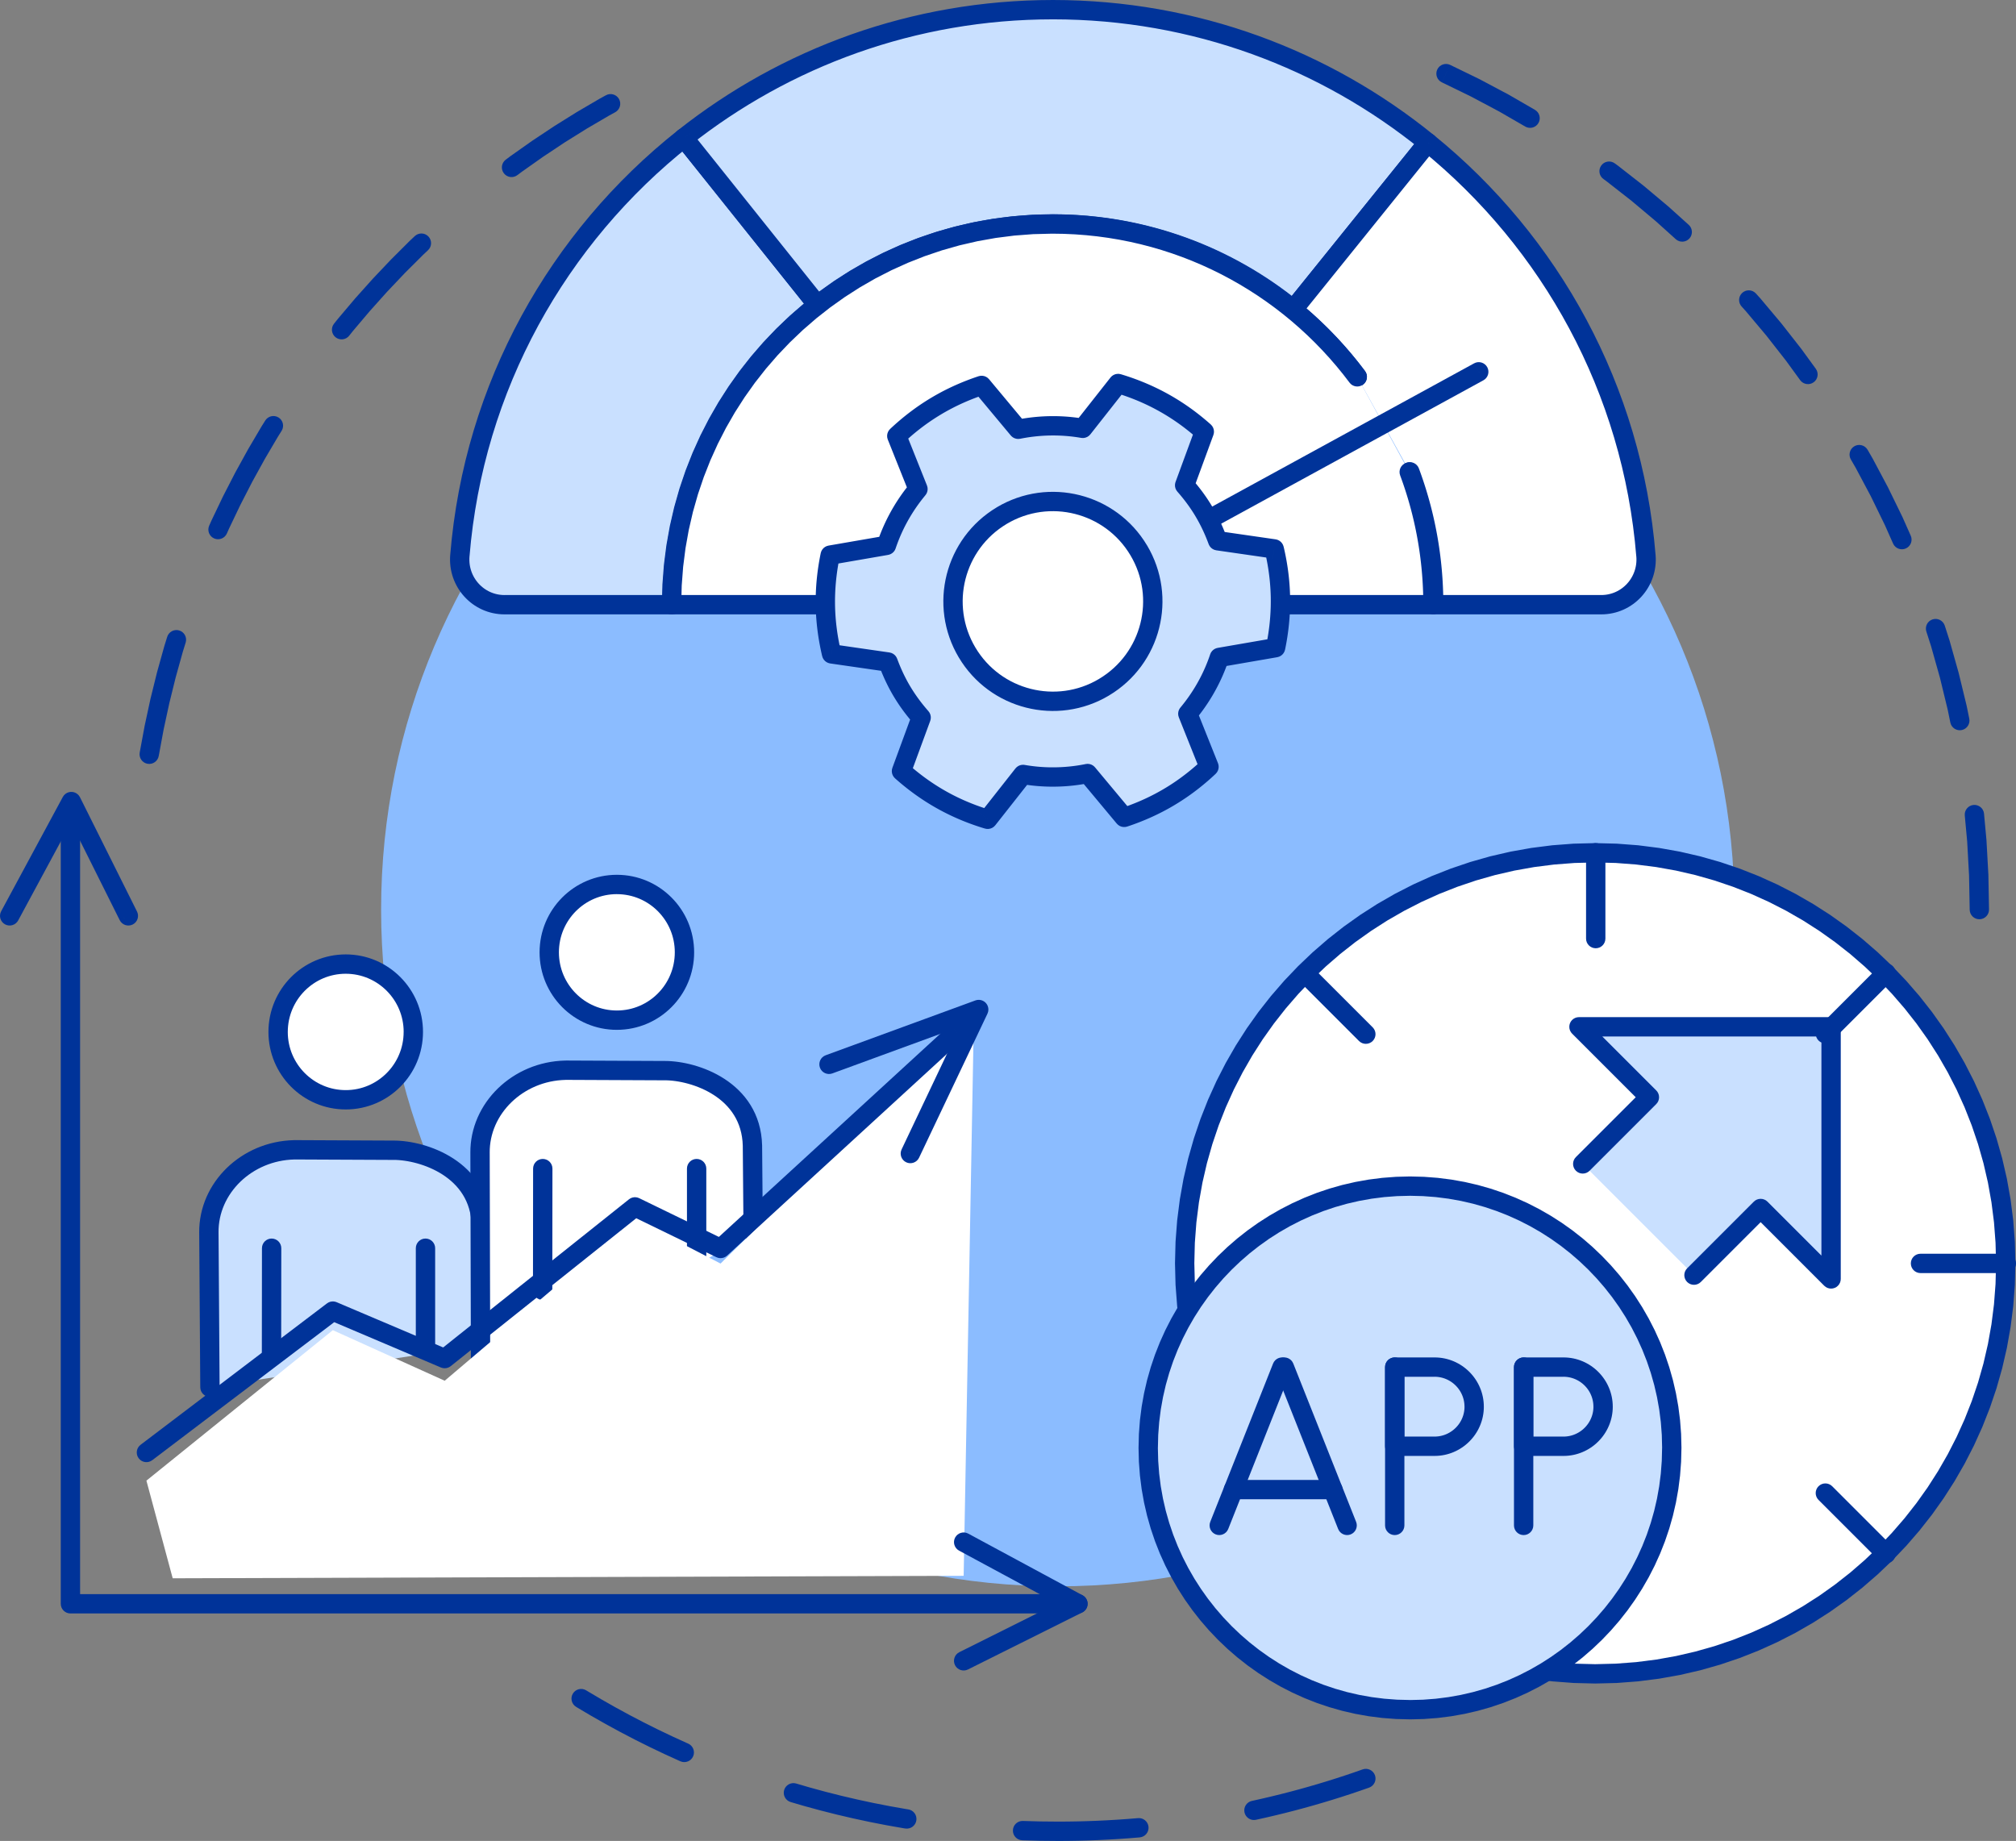 <?xml version="1.0" encoding="UTF-8"?>
<!DOCTYPE svg PUBLIC "-//W3C//DTD SVG 1.1//EN" "http://www.w3.org/Graphics/SVG/1.1/DTD/svg11.dtd">
<!-- Creator: CorelDRAW -->
<svg xmlns="http://www.w3.org/2000/svg" xml:space="preserve" width="100%" height="100%" version="1.1" style="shape-rendering:geometricPrecision; text-rendering:geometricPrecision; image-rendering:optimizeQuality; fill-rule:evenodd; clip-rule:evenodd"
viewBox="0 0 5360.54 4895.09"
 xmlns:xlink="http://www.w3.org/1999/xlink"
 xmlns:xodm="http://www.corel.com/coreldraw/odm/2003">
 <rect x="0" y="0" width="5360.54" height="4895.09" fill="#808080" stroke="none"/>
 <defs>
  <style type="text/css">
   <![CDATA[
    .fil4 {fill:none;fill-rule:nonzero}
    .fil0 {fill:#003399;fill-rule:nonzero}
    .fil1 {fill:#8BBCFF;fill-rule:nonzero}
    .fil2 {fill:#C9E0FF;fill-rule:nonzero}
    .fil3 {fill:white;fill-rule:nonzero}
   ]]>
  </style>
 </defs>
 <g id="Layer_x0020_1">
  <g>
   <path class="fil0" d="M3623.22 4704.89c13.38,-4.74 28.08,2.26 32.82,15.64 4.74,13.38 -2.26,28.08 -15.64,32.82l-17.18 -48.46zm-283.54 133.98l-10.92 -50.24 1.57 -0.33 24.97 -5.57 24.87 -5.83 24.78 -6.08 24.67 -6.33 24.57 -6.58 24.47 -6.84 24.37 -7.08 24.26 -7.33 24.15 -7.57 24.04 -7.82 23.93 -8.06 23.82 -8.31 17.18 48.46 -24.32 8.48 -24.45 8.24 -24.55 7.98 -24.67 7.74 -24.78 7.49 -24.89 7.23 -24.99 6.98 -25.1 6.72 -25.2 6.47 -25.3 6.2 -25.41 5.95 -25.5 5.69 -1.57 0.33zm0 0c-13.87,3.02 -27.57,-5.79 -30.58,-19.66 -3.02,-13.87 5.79,-27.57 19.66,-30.58l10.92 50.24zm-313.85 -4.45c14.13,-1.37 26.7,8.98 28.07,23.11 1.37,14.13 -8.98,26.7 -23.11,28.07l-4.96 -51.18zm-213.21 60.68l0 -51.42 0 0 26.62 -0.15 26.56 -0.43 26.48 -0.71 26.41 -1 26.33 -1.28 26.26 -1.55 26.19 -1.83 26.11 -2.11 2.25 -0.21 4.96 51.18 -2.79 0.26 -26.66 2.16 -26.74 1.87 -26.81 1.59 -26.89 1.3 -26.96 1.02 -27.04 0.72 -27.11 0.44 -27.17 0.15 0 0zm0 0c-14.2,0 -25.71,-11.51 -25.71,-25.71 0,-14.2 11.51,-25.71 25.71,-25.71l0 51.42zm-94.56 -1.78l1.9 -51.39 1.52 0.07 45.46 1.26 45.68 0.42 0 51.42 -46.62 -0.43 -46.42 -1.28 -1.52 -0.07zm0 0c-14.19,-0.52 -25.27,-12.45 -24.74,-26.64 0.52,-14.19 12.45,-25.27 26.64,-24.74l-1.9 51.39zm-303.11 -82.13c14.04,2.08 23.74,15.16 21.65,29.2 -2.08,14.04 -15.16,23.74 -29.2,21.65l7.55 -50.86zm-312.22 -19.41l13.97 -49.48 35.81 10.46 42.12 11.48 42.42 10.74 42.71 9.99 43.01 9.23 43.28 8.47 43.55 7.69 5.35 0.85 -7.55 50.86 -6.28 -0.99 -44.48 -7.86 -44.2 -8.65 -43.92 -9.43 -43.63 -10.2 -43.33 -10.96 -43.02 -11.73 -35.81 -10.46zm0 0c-13.66,-3.85 -21.61,-18.06 -17.76,-31.72 3.85,-13.66 18.06,-21.61 31.72,-17.76l-13.97 49.48zm-273.18 -155.66c13.07,5.54 19.17,20.63 13.63,33.7 -5.54,13.07 -20.63,19.17 -33.7,13.63l20.07 -47.34zm-297.58 -97.5l26.56 -44.02 3.24 1.99 36.73 21.72 37.14 21.09 37.54 20.45 37.94 19.81 38.33 19.15 38.71 18.49 39.08 17.82 2.31 1 -20.07 47.34 -3.15 -1.37 -39.92 -18.2 -39.54 -18.89 -39.14 -19.56 -38.75 -20.22 -38.34 -20.88 -37.93 -21.54 -37.51 -22.18 -3.24 -1.99zm0 0c-12.15,-7.33 -16.06,-23.14 -8.73,-35.29 7.33,-12.15 23.14,-16.06 35.29,-8.73l-26.56 44.02z"/>
  </g>
  <g>
   <path class="fil0" d="M3834.13 219.06c-12.87,-5.98 -18.45,-21.28 -12.47,-34.15 5.98,-12.87 21.28,-18.45 34.15,-12.47l-21.69 46.62zm246.8 72.72l-24.92 44.98 -69.55 -40.17 -75.39 -40.06 -76.93 -37.46 21.69 -46.62 78.57 38.26 76.99 40.91 69.55 40.17zm0 0c12.42,6.88 16.91,22.53 10.03,34.95 -6.88,12.42 -22.53,16.91 -34.95,10.03l24.92 -44.98zm182.87 184.44c-11.63,-8.15 -14.44,-24.18 -6.3,-35.81 8.15,-11.63 24.18,-14.44 35.81,-6.3l-29.51 42.1zm226.14 121.28l-33.74 38.8 -53.19 -47.9 -64.87 -54.46 -66.77 -52.21 -7.56 -5.5 29.51 -42.1 9.01 6.56 68.18 53.31 66.24 55.61 53.19 47.9zm0 0c10.71,9.31 11.84,25.56 2.53,36.27 -9.31,10.71 -25.56,11.84 -36.27,2.53l33.74 -38.8zm141.24 217.74c-9.69,-10.38 -9.12,-26.65 1.26,-36.33 10.38,-9.69 26.65,-9.12 36.33,1.26l-37.59 35.08zm196.75 164.96l-41.04 30.98 -37.82 -51.96 -52.24 -66.75 -54.49 -64.85 -11.15 -12.37 37.59 -35.08 12.35 13.7 55.64 66.22 53.35 68.16 37.82 51.96zm0 0c8.55,11.33 6.3,27.46 -5.03,36.01 -11.33,8.55 -27.46,6.3 -36.01,-5.03l41.04 -30.98zm93.7 241.87c-7.32,-12.17 -3.39,-27.96 8.77,-35.28 12.17,-7.32 27.96,-3.39 35.28,8.77l-44.06 26.51zm158.85 201.93l-46.61 21.71 -21.93 -49.37 -37.49 -76.92 -40.1 -75.37 -12.71 -21.98 44.06 -26.51 13.61 23.55 40.95 76.98 38.3 78.55 21.93 49.37zm0 0c5.99,12.87 0.42,28.17 -12.45,34.16 -12.87,5.99 -28.17,0.42 -34.16,-12.45l46.61 -21.71zm41.83 255.74c-4.58,-13.44 2.6,-28.05 16.04,-32.63 13.44,-4.58 28.05,2.6 32.63,16.04l-48.67 16.59zm113.88 230.69l-50.18 11.22 -7.07 -34.58 -20.64 -84.97 -23.59 -83.78 -12.39 -38.57 48.67 -16.59 12.95 40.34 24.1 85.57 21.08 86.79 7.07 34.58zm0 0c3.1,13.85 -5.63,27.6 -19.48,30.7 -13.85,3.1 -27.6,-5.63 -30.7,-19.48l50.18 -11.22zm-11.79 258.39c-1.56,-14.11 8.61,-26.82 22.72,-28.38 14.11,-1.56 26.82,8.61 28.38,22.72l-51.1 5.66zm64.42 248.85l-51.39 1.89 -1.69 -91.67 -4.98 -90.1 -6.37 -68.98 51.1 -5.66 6.54 70.86 5.09 91.99 1.69 91.67zm0 0c0.52,14.19 -10.56,26.12 -24.75,26.64 -14.19,0.52 -26.12,-10.56 -26.64,-24.75l51.39 -1.89z"/>
  </g>
  <g>
   <path class="fil0" d="M422.12 2009.89c-2.37,14 -15.65,23.42 -29.65,21.04 -14,-2.37 -23.42,-15.65 -21.04,-29.65l50.69 8.61zm22.36 -316.14l49.32 14.52 -7.63 24.59 -18.96 68.1 -17.02 68.9 -15.04 69.65 -13.03 70.39 -50.69 -8.61 13.31 -71.88 15.36 -71.14 17.38 -70.37 19.37 -69.56 7.63 -24.59zm0 0c4.01,-13.62 18.3,-21.41 31.92,-17.4 13.62,4.01 21.41,18.3 17.4,31.92l-49.32 -14.52zm158.9 -275.52c-5.56,13.06 -20.67,19.13 -33.73,13.57 -13.06,-5.56 -19.13,-20.67 -13.57,-33.73l47.3 20.16zm101.68 -299.67l43.93 26.72 -9.63 15.34 -35.09 59.59 -33.42 60.67 -31.72 61.7 -30 62.71 -5.75 12.96 -47.3 -20.16 6.35 -14.31 30.63 -64.05 32.4 -63.01 34.13 -61.95 35.83 -60.85 9.63 -15.34zm0 0c7.37,-12.13 23.19,-15.98 35.32,-8.61 12.13,7.37 15.98,23.19 8.61,35.32l-43.93 -26.72zm223.55 -226.11c-8.7,11.22 -24.85,13.25 -36.07,4.55 -11.22,-8.7 -13.25,-24.85 -4.55,-36.07l40.62 31.52zm174.02 -264.36l35.79 36.91 -13.48 12.71 -48.66 48.53 -47.29 49.89 -45.87 51.21 -44.43 52.5 -10.07 12.61 -40.62 -31.52 10.98 -13.74 45.36 -53.61 46.84 -52.29 48.28 -50.94 49.69 -49.56 13.48 -12.71zm0 0c10.19,-9.88 26.47,-9.63 36.35,0.56 9.88,10.19 9.63,26.47 -0.56,36.35l-35.79 -36.91zm273.26 -162.6c-11.24,8.67 -27.39,6.59 -36.06,-4.65 -8.67,-11.24 -6.59,-27.39 4.65,-36.06l31.41 40.71zm234.97 -212.02l25.32 44.75 -16.19 8.86 -59.7 34.93 -58.6 36.56 -57.47 38.17 -56.3 39.74 -12.03 9.01 -31.41 -40.71 13.2 -9.89 57.5 -40.58 58.68 -38.97 59.84 -37.34 60.96 -35.67 16.19 -8.86zm0 0c12.35,-6.99 28.04,-2.64 35.04,9.71 6.99,12.35 2.64,28.04 -9.71,35.04l-25.32 -44.75z"/>
  </g>
  <path class="fil1" d="M4611.86 2418.83c0,993.68 -805.56,1799.22 -1799.24,1799.22 -993.68,0 -1799.23,-805.54 -1799.23,-1799.22 0,-993.67 805.55,-1799.24 1799.23,-1799.24 993.68,0 1799.24,805.57 1799.24,1799.24z"/>
  <path class="fil2" d="M1818.4 366.7c-334.21,264.53 -559.03,661.21 -595.65,1111.09 -5.7,69.9 48.69,130.11 118.84,130.11l445.59 0c0,-323.1 151.34,-610.84 387.02,-796.24l-355.81 -444.96z"/>
  <g>
   <path class="fil0" d="M1248.38 1479.88l-51.24 -4.17 -0 0 4.05 -42.7 5.15 -42.37 6.24 -42.03 7.32 -41.66 8.38 -41.29 9.43 -40.9 10.46 -40.5 11.48 -40.08 12.48 -39.64 13.47 -39.19 14.45 -38.73 15.41 -38.25 16.35 -37.76 17.28 -37.25 18.2 -36.73 19.1 -36.19 19.98 -35.63 20.85 -35.07 21.71 -34.49 22.56 -33.89 23.38 -33.28 24.19 -32.65 25 -32.02 25.77 -31.35 26.54 -30.69 27.29 -30 28.04 -29.31 28.76 -28.59 29.47 -27.87 30.17 -27.12 30.85 -26.37 31.51 -25.59 31.91 40.31 -30.51 24.78 -29.86 25.52 -29.2 26.26 -28.53 26.98 -27.84 27.68 -27.15 28.37 -26.43 29.05 -25.7 29.71 -24.95 30.36 -24.19 30.99 -23.42 31.61 -22.64 32.22 -21.83 32.81 -21.02 33.38 -20.19 33.95 -19.35 34.49 -18.48 35.03 -17.61 35.55 -16.73 36.05 -15.83 36.54 -14.91 37.02 -13.98 37.48 -13.04 37.93 -12.08 38.37 -11.11 38.79 -10.13 39.19 -9.13 39.59 -8.11 39.96 -7.08 40.33 -6.05 40.68 -4.99 41.01 -3.91 41.34 -0 0zm0 0c-1.15,14.15 -13.56,24.69 -27.71,23.54 -14.15,-1.15 -24.69,-13.56 -23.54,-27.71l51.25 4.17zm93.21 102.31l0 51.42 0 0 -7.9 -0.21 -7.81 -0.63 -7.68 -1.04 -7.55 -1.43 -7.41 -1.82 -7.25 -2.19 -7.08 -2.56 -6.89 -2.91 -6.7 -3.24 -6.49 -3.57 -6.28 -3.89 -6.06 -4.19 -5.81 -4.48 -5.58 -4.76 -5.31 -5.03 -5.07 -5.28 -4.79 -5.54 -4.5 -5.76 -4.22 -6 -3.93 -6.22 -3.61 -6.42 -3.29 -6.6 -2.97 -6.8 -2.63 -6.96 -2.28 -7.13 -1.92 -7.27 -1.55 -7.4 -1.17 -7.52 -0.79 -7.64 -0.39 -7.73 0.02 -7.8 0.43 -7.87 51.24 4.17 -0.28 5.18 -0.01 5.11 0.25 5.03 0.51 4.95 0.76 4.89 1.01 4.81 1.24 4.7 1.47 4.6 1.7 4.51 1.92 4.39 2.14 4.29 2.34 4.17 2.54 4.02 2.74 3.89 2.93 3.75 3.1 3.58 3.28 3.43 3.45 3.26 3.6 3.07 3.76 2.9 3.89 2.7 4.04 2.5 4.17 2.3 4.3 2.09 4.42 1.86 4.53 1.64 4.64 1.41 4.75 1.17 4.86 0.92 4.96 0.67 5.05 0.41 5.15 0.14 0 0zm0 0c14.2,0 25.71,11.51 25.71,25.71 0,14.2 -11.51,25.71 -25.71,25.71l0 -51.42zm445.59 51.42l-445.59 0 0 -51.42 445.59 0 25.71 25.71 -25.71 25.71zm0 -51.42c14.2,0 25.71,11.51 25.71,25.71 0,14.2 -11.51,25.71 -25.71,25.71l0 -51.42zm366.94 -754.48l40.16 -32.11 -4.19 36.26 -21.3 17.24 -20.8 17.8 -20.3 18.37 -19.78 18.91 -19.24 19.46 -18.71 19.97 -18.15 20.49 -17.59 20.99 -17.01 21.48 -16.42 21.95 -15.82 22.42 -15.2 22.87 -14.58 23.31 -13.94 23.74 -13.29 24.15 -12.63 24.56 -11.96 24.96 -11.27 25.33 -10.57 25.7 -9.87 26.06 -9.15 26.4 -8.42 26.74 -7.67 27.06 -6.91 27.36 -6.15 27.67 -5.37 27.95 -4.57 28.23 -3.77 28.49 -2.95 28.74 -2.13 28.99 -1.28 29.21 -0.43 29.43 -51.42 0 0.45 -30.94 1.35 -30.72 2.24 -30.48 3.11 -30.23 3.96 -29.98 4.81 -29.7 5.64 -29.42 6.47 -29.12 7.27 -28.8 8.07 -28.48 8.86 -28.14 9.63 -27.79 10.38 -27.43 11.13 -27.05 11.86 -26.66 12.58 -26.26 13.29 -25.85 13.99 -25.42 14.67 -24.98 15.34 -24.53 16 -24.06 16.64 -23.58 17.27 -23.09 17.89 -22.59 18.5 -22.08 19.09 -21.55 19.67 -21.01 20.24 -20.46 20.8 -19.9 21.35 -19.32 21.88 -18.72 22.4 -18.13 -4.19 36.26zm4.19 -36.26c11.16,-8.78 27.32,-6.85 36.1,4.31 8.78,11.16 6.85,27.32 -4.31,36.1l-31.79 -40.41zm-319.84 -440.81l355.81 444.96 -40.16 32.11 -355.81 -444.96 4.12 -36.21 36.04 4.1zm-40.16 32.11c-8.87,-11.09 -7.06,-27.27 4.02,-36.13 11.09,-8.87 27.27,-7.06 36.13,4.02l-40.16 32.11z"/>
  </g>
  <path class="fil2" d="M3795.68 378.54c-271.96,-220.61 -618.55,-352.82 -996.02,-352.82 -370.68,0 -711.57,127.5 -981.26,340.98l355.81 444.96c172.18,-135.44 389.38,-216.2 625.44,-216.2 242.46,0 464.99,85.22 639.31,227.32l3.69 -4.56 353.91 -438.96 -0.88 -0.72z"/>
  <g>
   <path class="fil0" d="M2799.66 51.42l0 -51.42 0 0 35.86 0.39 35.67 1.17 35.47 1.94 35.26 2.7 35.05 3.46 34.83 4.2 34.6 4.94 34.35 5.68 34.11 6.4 33.85 7.11 33.59 7.82 33.31 8.52 33.03 9.2 32.74 9.88 32.44 10.56 32.14 11.22 31.83 11.89 31.5 12.53 31.17 13.17 30.83 13.8 30.48 14.43 30.13 15.05 29.77 15.65 29.39 16.26 29.02 16.84 28.63 17.43 28.23 18 27.82 18.56 27.41 19.12 27 19.68 26.56 20.22 26.13 20.75 -32.39 39.93 -25.3 -20.09 -25.72 -19.57 -26.13 -19.05 -26.54 -18.52 -26.94 -17.97 -27.33 -17.43 -27.71 -16.87 -28.09 -16.3 -28.45 -15.73 -28.81 -15.15 -29.16 -14.56 -29.5 -13.96 -29.84 -13.36 -30.17 -12.74 -30.49 -12.13 -30.8 -11.5 -31.1 -10.87 -31.4 -10.22 -31.69 -9.57 -31.97 -8.91 -32.24 -8.24 -32.5 -7.57 -32.76 -6.88 -33.02 -6.19 -33.25 -5.5 -33.49 -4.79 -33.72 -4.07 -33.93 -3.35 -34.15 -2.62 -34.35 -1.88 -34.55 -1.14 -34.73 -0.38 0 0zm0 0c-14.2,0 -25.71,-11.51 -25.71,-25.71 0,-14.2 11.51,-25.71 25.71,-25.71l0 51.42zm-961.18 299.22l-40.16 32.11 4.12 -36.21 25.9 -20.08 26.32 -19.56 26.73 -19.03 27.13 -18.5 27.53 -17.96 27.91 -17.41 28.29 -16.85 28.66 -16.28 29.02 -15.7 29.37 -15.13 29.72 -14.54 30.07 -13.94 30.39 -13.34 30.72 -12.72 31.04 -12.1 31.34 -11.48 31.65 -10.84 31.93 -10.19 32.22 -9.55 32.5 -8.89 32.77 -8.22 33.03 -7.55 33.28 -6.87 33.54 -6.17 33.77 -5.48 34 -4.77 34.22 -4.06 34.44 -3.34 34.65 -2.61 34.84 -1.87 35.03 -1.13 35.21 -0.38 0 51.42 -34.11 0.37 -33.93 1.09 -33.74 1.81 -33.54 2.53 -33.34 3.23 -33.13 3.93 -32.91 4.62 -32.69 5.3 -32.46 5.98 -32.21 6.65 -31.97 7.3 -31.72 7.96 -31.45 8.6 -31.19 9.24 -30.91 9.87 -30.62 10.49 -30.33 11.11 -30.04 11.72 -29.73 12.31 -29.42 12.91 -29.1 13.49 -28.76 14.07 -28.44 14.64 -28.09 15.21 -27.74 15.76 -27.38 16.31 -27.02 16.85 -26.65 17.38 -26.26 17.91 -25.88 18.43 -25.48 18.94 -25.07 19.44 4.12 -36.21zm-4.12 36.21c-11.13,8.81 -27.3,6.93 -36.11,-4.2 -8.81,-11.13 -6.93,-27.3 4.2,-36.11l31.91 40.31zm319.78 440.86l-355.81 -444.96 40.16 -32.11 355.81 444.96 -4.19 36.26 -35.97 -4.15zm40.16 -32.11c8.87,11.09 7.06,27.27 -4.02,36.13 -11.09,8.87 -27.27,7.06 -36.13,-4.02l40.16 -32.11zm605.37 -225.86l0 51.42 0 0 -21.52 0.23 -21.41 0.69 -21.29 1.14 -21.17 1.59 -21.04 2.03 -20.91 2.47 -20.77 2.9 -20.63 3.33 -20.48 3.75 -20.33 4.17 -20.17 4.58 -20.02 5 -19.85 5.4 -19.69 5.8 -19.52 6.2 -19.33 6.59 -19.15 6.97 -18.96 7.36 -18.77 7.74 -18.58 8.11 -18.37 8.47 -18.17 8.84 -17.96 9.19 -17.74 9.56 -17.53 9.91 -17.3 10.24 -17.08 10.59 -16.84 10.92 -16.61 11.26 -16.36 11.58 -16.11 11.91 -15.86 12.22 -31.79 -40.41 16.68 -12.85 16.95 -12.52 17.21 -12.19 17.46 -11.84 17.72 -11.49 17.97 -11.14 18.2 -10.78 18.44 -10.42 18.67 -10.05 18.91 -9.68 19.12 -9.3 19.34 -8.92 19.55 -8.53 19.76 -8.14 19.96 -7.74 20.16 -7.34 20.35 -6.93 20.54 -6.52 20.72 -6.11 20.89 -5.69 21.07 -5.26 21.24 -4.83 21.4 -4.39 21.56 -3.95 21.7 -3.5 21.85 -3.06 22 -2.59 22.13 -2.13 22.26 -1.67 22.39 -1.19 22.51 -0.72 22.63 -0.24 0 0zm0 0c14.2,0 25.71,11.51 25.71,25.71 0,14.2 -11.51,25.71 -25.71,25.71l0 -51.42zm619.32 236.87l39.98 32.32 -36.24 3.76 -16.07 -12.82 -16.34 -12.5 -16.6 -12.16 -16.86 -11.81 -17.12 -11.47 -17.36 -11.13 -17.61 -10.76 -17.85 -10.41 -18.09 -10.04 -18.31 -9.67 -18.54 -9.3 -18.76 -8.91 -18.97 -8.53 -19.19 -8.13 -19.39 -7.74 -19.58 -7.34 -19.78 -6.94 -19.97 -6.52 -20.15 -6.11 -20.33 -5.69 -20.5 -5.26 -20.68 -4.83 -20.84 -4.39 -21 -3.96 -21.15 -3.51 -21.31 -3.05 -21.46 -2.6 -21.59 -2.14 -21.73 -1.67 -21.86 -1.2 -21.98 -0.73 -22.11 -0.24 0 -51.42 23.23 0.26 23.12 0.76 22.98 1.26 22.85 1.76 22.71 2.25 22.57 2.74 22.42 3.22 22.26 3.69 22.1 4.16 21.93 4.62 21.76 5.09 21.58 5.54 21.4 5.99 21.21 6.43 21.02 6.87 20.82 7.3 20.61 7.72 20.4 8.15 20.19 8.56 19.97 8.98 19.74 9.38 19.51 9.78 19.27 10.18 19.03 10.56 18.78 10.95 18.53 11.33 18.27 11.7 18 12.06 17.74 12.43 17.46 12.79 17.18 13.14 16.9 13.49 -36.24 3.76zm36.24 -3.76c11,8.97 12.65,25.17 3.68,36.17 -8.97,11 -25.17,12.65 -36.17,3.68l32.49 -39.85zm7.43 31.53l-3.69 4.56 -39.98 -32.32 3.69 -4.56 40.01 32.3 -0.02 0.02zm-39.98 -32.32c8.93,-11.04 25.11,-12.76 36.15,-3.83 11.04,8.93 12.76,25.11 3.83,36.15l-39.98 -32.32zm393.91 -406.67l-353.91 438.96 -40.03 -32.28 353.91 -438.96 36.27 -3.78 3.76 36.06zm-40.03 -32.28c8.91,-11.05 25.1,-12.79 36.15,-3.88 11.05,8.91 12.79,25.1 3.88,36.15l-40.03 -32.28zm35.39 -4.5l0.88 0.72 -32.51 39.83 -0.88 -0.72 32.45 -39.88 0.06 0.05zm-32.51 39.83c-11,-8.98 -12.64,-25.17 -3.66,-36.17 8.98,-11 25.17,-12.64 36.17,-3.66l-32.51 39.83z"/>
  </g>
  <path class="fil3" d="M3748.74 1254.52c40.98,110.02 63.37,229.07 63.37,353.39l445.65 0c70.05,0 124.47,-60.06 118.83,-129.91 -35.87,-443.22 -253.92,-834.22 -580.04,-1098.74l-358.41 444.45c63.93,52.27 121.35,112.17 170.84,178.33l139.75 252.48z"/>
  <g>
   <path class="fil0" d="M3724.65 1263.49c-4.95,-13.3 1.81,-28.11 15.12,-33.06 13.3,-4.95 28.11,1.81 33.06,15.12l-48.18 17.94zm87.46 318.7l0 51.42 -25.71 -25.71 -0.07 -11.35 -0.19 -11.32 -0.32 -11.28 -0.44 -11.26 -0.57 -11.22 -0.69 -11.18 -0.82 -11.15 -0.94 -11.12 -1.06 -11.08 -1.19 -11.04 -1.3 -11.01 -1.43 -10.97 -1.54 -10.93 -1.67 -10.9 -1.78 -10.85 -1.9 -10.81 -2.02 -10.77 -2.13 -10.72 -2.25 -10.69 -2.37 -10.65 -2.48 -10.6 -2.59 -10.55 -2.7 -10.51 -2.82 -10.47 -2.93 -10.42 -3.04 -10.37 -3.15 -10.32 -3.26 -10.28 -3.37 -10.23 -3.48 -10.17 -3.58 -10.13 -3.69 -10.08 48.18 -17.94 3.89 10.61 3.77 10.65 3.66 10.72 3.54 10.76 3.43 10.82 3.31 10.87 3.2 10.92 3.08 10.96 2.97 11.01 2.85 11.07 2.72 11.11 2.61 11.15 2.48 11.2 2.37 11.24 2.25 11.3 2.12 11.33 2 11.37 1.87 11.42 1.75 11.46 1.63 11.5 1.5 11.54 1.37 11.57 1.25 11.62 1.12 11.65 0.99 11.69 0.86 11.73 0.73 11.76 0.59 11.79 0.47 11.83 0.33 11.87 0.2 11.9 0.07 11.93 -25.71 -25.71zm25.71 25.71c0,14.2 -11.51,25.71 -25.71,25.71 -14.2,0 -25.71,-11.51 -25.71,-25.71l51.42 0zm419.94 25.71l-445.65 0 0 -51.42 445.65 0 0 0 0 51.42zm0 -51.42c14.2,0 25.71,11.51 25.71,25.71 0,14.2 -11.51,25.71 -25.71,25.71l0 -51.42zm93.21 -102.12l51.25 -4.15 0 0.01 0.43 7.87 0.01 7.8 -0.39 7.72 -0.8 7.63 -1.18 7.52 -1.56 7.4 -1.93 7.26 -2.29 7.11 -2.63 6.95 -2.97 6.79 -3.3 6.6 -3.61 6.39 -3.92 6.21 -4.23 5.99 -4.51 5.76 -4.79 5.52 -5.06 5.28 -5.32 5.02 -5.58 4.76 -5.81 4.47 -6.06 4.18 -6.27 3.87 -6.49 3.57 -6.7 3.24 -6.89 2.91 -7.07 2.55 -7.23 2.19 -7.41 1.82 -7.55 1.43 -7.67 1.04 -7.8 0.63 -7.89 0.21 0 -51.42 5.15 -0.14 5.04 -0.41 4.96 -0.67 4.85 -0.92 4.74 -1.17 4.65 -1.41 4.53 -1.63 4.41 -1.86 4.3 -2.08 4.17 -2.29 4.05 -2.5 3.89 -2.69 3.76 -2.89 3.6 -3.06 3.44 -3.25 3.28 -3.42 3.11 -3.59 2.93 -3.74 2.73 -3.87 2.54 -4.02 2.35 -4.17 2.14 -4.27 1.92 -4.39 1.71 -4.5 1.48 -4.6 1.25 -4.7 1.01 -4.79 0.77 -4.87 0.51 -4.94 0.26 -5.03 -0 -5.1 -0.28 -5.17 0 0.01zm0 -0.01c-1.14,-14.15 9.41,-26.56 23.56,-27.69 14.15,-1.14 26.56,9.41 27.69,23.56l-51.25 4.13zm-534.4 -1084.67l-40.02 -32.28 36.21 -3.83 30.74 25.57 30.08 26.31 29.42 27.04 28.73 27.75 28.04 28.45 27.32 29.13 26.59 29.8 25.85 30.46 25.1 31.11 24.33 31.73 23.55 32.35 22.76 32.95 21.95 33.54 21.13 34.11 20.29 34.67 19.44 35.21 18.57 35.76 17.7 36.27 16.81 36.77 15.9 37.27 14.98 37.74 14.05 38.2 13.11 38.65 12.14 39.09 11.16 39.51 10.18 39.92 9.17 40.31 8.16 40.69 7.13 41.06 6.08 41.41 5.03 41.74 3.96 42.06 -51.25 4.15 -3.83 -40.73 -4.87 -40.41 -5.89 -40.08 -6.9 -39.74 -7.89 -39.38 -8.88 -39.01 -9.85 -38.63 -10.81 -38.24 -11.75 -37.83 -12.68 -37.41 -13.6 -36.97 -14.5 -36.53 -15.39 -36.06 -16.26 -35.59 -17.13 -35.1 -17.98 -34.6 -18.82 -34.09 -19.64 -33.56 -20.45 -33.02 -21.25 -32.46 -22.03 -31.89 -22.8 -31.31 -23.56 -30.72 -24.3 -30.11 -25.04 -29.49 -25.74 -28.86 -26.45 -28.2 -27.14 -27.54 -27.81 -26.86 -28.48 -26.18 -29.13 -25.48 -29.77 -24.76 36.21 -3.83zm-36.21 3.83c-11.02,-8.94 -12.71,-25.14 -3.77,-36.16 8.94,-11.02 25.14,-12.71 36.16,-3.77l-32.39 39.93zm-362.22 408.35l358.41 -444.45 40.02 32.28 -358.41 444.45 -36.28 3.77 -3.74 -36.04zm40.02 32.28c-8.91,11.05 -25.1,12.78 -36.15,3.87 -11.05,-8.91 -12.78,-25.1 -3.87,-36.15l40.02 32.28zm171.41 146.8l-41.17 30.8 -4.54 -6.03 -4.59 -5.99 -4.64 -5.96 -4.68 -5.92 -4.72 -5.88 -4.78 -5.85 -4.81 -5.81 -4.86 -5.77 -4.9 -5.74 -4.94 -5.69 -4.98 -5.65 -5.03 -5.62 -5.07 -5.58 -5.11 -5.54 -5.15 -5.5 -5.19 -5.46 -5.24 -5.43 -5.28 -5.39 -5.32 -5.34 -5.35 -5.3 -5.39 -5.26 -5.44 -5.22 -5.48 -5.18 -5.52 -5.14 -5.55 -5.1 -5.59 -5.05 -5.64 -5.01 -5.68 -4.97 -5.71 -4.93 -5.76 -4.89 -5.78 -4.84 -5.82 -4.8 32.54 -39.81 6.13 5.05 6.09 5.1 6.04 5.13 6.01 5.18 5.96 5.22 5.93 5.27 5.89 5.32 5.84 5.36 5.8 5.41 5.76 5.45 5.71 5.48 5.69 5.54 5.64 5.58 5.59 5.62 5.55 5.66 5.5 5.7 5.47 5.74 5.42 5.79 5.37 5.83 5.33 5.87 5.29 5.91 5.24 5.95 5.2 5.99 5.15 6.03 5.11 6.07 5.06 6.11 5.01 6.14 4.97 6.19 4.92 6.22 4.87 6.26 4.83 6.3 4.78 6.34zm0 0c8.5,11.37 6.18,27.48 -5.19,35.98 -11.37,8.5 -27.48,6.18 -35.98,-5.19l41.17 -30.8z"/>
  </g>
  <path class="fil3" d="M3747.09 1255.13c40.85,109.81 63.18,228.7 63.18,352.77l-2024.56 0c0,-559.08 453.22,-1012.29 1012.28,-1012.29 331.85,0 626.39,159.68 811,406.42l138.1 253.1z"/>
  <g>
   <path class="fil0" d="M3723 1264.1c-4.95,-13.3 1.83,-28.11 15.13,-33.06 13.3,-4.95 28.11,1.83 33.06,15.13l-48.19 17.93zm87.27 369.51l0 -51.42 -25.71 25.71 -0.07 -11.33 -0.19 -11.3 -0.32 -11.26 -0.44 -11.23 -0.57 -11.2 -0.69 -11.17 -0.81 -11.13 -0.94 -11.09 -1.06 -11.06 -1.18 -11.02 -1.3 -10.99 -1.42 -10.94 -1.54 -10.91 -1.66 -10.88 -1.78 -10.83 -1.89 -10.79 -2.01 -10.75 -2.13 -10.71 -2.24 -10.67 -2.35 -10.62 -2.47 -10.58 -2.58 -10.54 -2.7 -10.5 -2.81 -10.45 -2.92 -10.4 -3.03 -10.36 -3.14 -10.3 -3.25 -10.26 -3.36 -10.2 -3.47 -10.16 -3.57 -10.11 -3.68 -10.06 48.19 -17.93 3.87 10.59 3.76 10.63 3.65 10.69 3.53 10.75 3.42 10.8 3.3 10.85 3.19 10.89 3.07 10.95 2.95 11 2.84 11.04 2.72 11.09 2.6 11.14 2.48 11.18 2.36 11.22 2.24 11.27 2.11 11.31 2 11.36 1.87 11.41 1.74 11.44 1.62 11.48 1.49 11.52 1.37 11.56 1.24 11.6 1.11 11.63 0.98 11.67 0.85 11.71 0.73 11.74 0.59 11.78 0.46 11.81 0.33 11.84 0.2 11.88 0.07 11.9 -25.71 25.71zm25.71 -25.71c0,14.2 -11.51,25.71 -25.71,25.71 -14.2,0 -25.71,-11.51 -25.71,-25.71l51.42 0zm-2050.26 -25.71l2024.56 0 0 51.42 -2024.56 0 -25.71 -25.71 25.71 -25.71zm0 51.42c-14.2,0 -25.71,-11.51 -25.71,-25.71 0,-14.2 11.51,-25.71 25.71,-25.71l0 51.42zm1012.28 -1063.71l0 51.42 0 0 -50.8 1.29 -50.11 3.81 -49.37 6.28 -48.58 8.68 -47.72 11.01 -46.81 13.29 -45.83 15.51 -44.8 17.66 -43.69 19.76 -42.53 21.78 -41.32 23.76 -40.03 25.66 -38.69 27.51 -37.27 29.29 -35.8 31.02 -34.27 32.67 -32.67 34.27 -31.02 35.8 -29.29 37.28 -27.51 38.68 -25.66 40.03 -23.76 41.31 -21.78 42.54 -19.76 43.69 -17.66 44.8 -15.5 45.83 -13.3 46.8 -11.01 47.72 -8.68 48.58 -6.28 49.38 -3.81 50.11 -1.29 50.8 -51.42 0 1.35 -53.39 4 -52.71 6.61 -51.94 9.13 -51.12 11.59 -50.23 13.99 -49.27 16.32 -48.24 18.59 -47.15 20.79 -45.98 22.93 -44.76 24.99 -43.47 27 -42.11 28.94 -40.7 30.81 -39.2 32.62 -37.66 34.36 -36.04 36.04 -34.36 37.66 -32.62 39.21 -30.81 40.69 -28.93 42.11 -27 43.47 -24.99 44.76 -22.93 45.98 -20.79 47.15 -18.59 48.24 -16.33 49.27 -13.98 50.22 -11.59 51.12 -9.13 51.94 -6.61 52.71 -4 53.39 -1.35 0 0zm0 0c14.2,0 25.71,11.51 25.71,25.71 0,14.2 -11.51,25.71 -25.71,25.71l0 -51.42zm831.59 416.73l-41.17 30.8 -17.18 -22.3 -17.8 -21.79 -18.4 -21.26 -18.99 -20.73 -19.57 -20.18 -20.12 -19.62 -20.68 -19.04 -21.21 -18.46 -21.74 -17.85 -22.25 -17.24 -22.75 -16.61 -23.23 -15.97 -23.7 -15.31 -24.16 -14.65 -24.61 -13.98 -25.04 -13.28 -25.46 -12.57 -25.86 -11.85 -26.26 -11.13 -26.64 -10.38 -27.01 -9.63 -27.36 -8.85 -27.7 -8.08 -28.04 -7.28 -28.35 -6.47 -28.66 -5.65 -28.95 -4.82 -29.23 -3.97 -29.5 -3.11 -29.76 -2.24 -30 -1.35 -30.23 -0.45 0 -51.42 31.77 0.48 31.54 1.43 31.29 2.35 31.03 3.28 30.76 4.18 30.46 5.07 30.16 5.95 29.84 6.81 29.51 7.67 29.16 8.5 28.8 9.33 28.43 10.13 28.04 10.93 27.64 11.71 27.22 12.48 26.79 13.24 26.35 13.97 25.89 14.7 25.42 15.41 24.94 16.12 24.44 16.8 23.93 17.48 23.4 18.13 22.87 18.78 22.31 19.41 21.75 20.03 21.17 20.63 20.57 21.22 19.97 21.81 19.35 22.36 18.72 22.92 18.07 23.45zm0 0c8.5,11.37 6.18,27.48 -5.19,35.99 -11.37,8.5 -27.48,6.18 -35.99,-5.19l41.17 -30.8z"/>
  </g>
  <path class="fil3" d="M2414.48 1607.9c0,-212.72 172.46,-385.16 385.18,-385.16 212.72,0 385.16,172.44 385.16,385.16l-770.34 0z"/>
  <g>
   <path class="fil0" d="M2799.66 1197.04l0 51.42 0 0 -18.52 0.47 -18.26 1.39 -17.99 2.28 -17.7 3.17 -17.38 4.01 -17.05 4.84 -16.69 5.65 -16.32 6.44 -15.92 7.19 -15.49 7.94 -15.06 8.65 -14.59 9.35 -14.1 10.02 -13.58 10.68 -13.05 11.3 -12.49 11.91 -11.91 12.49 -11.3 13.05 -10.68 13.59 -10.02 14.09 -9.35 14.59 -8.66 15.05 -7.94 15.5 -7.2 15.91 -6.43 16.32 -5.65 16.69 -4.85 17.05 -4.01 17.38 -3.17 17.7 -2.28 17.99 -1.39 18.26 -0.47 18.52 -51.42 0 0.53 -21.11 1.59 -20.86 2.61 -20.56 3.61 -20.23 4.59 -19.89 5.54 -19.51 6.46 -19.1 7.36 -18.67 8.23 -18.2 9.08 -17.72 9.89 -17.2 10.69 -16.67 11.45 -16.11 12.2 -15.52 12.91 -14.91 13.6 -14.26 14.26 -13.6 14.91 -12.91 15.52 -12.2 16.11 -11.45 16.67 -10.69 17.2 -9.89 17.72 -9.08 18.21 -8.23 18.67 -7.36 19.1 -6.46 19.51 -5.54 19.89 -4.59 20.24 -3.61 20.56 -2.61 20.86 -1.59 21.11 -0.53 0 0zm0 0c14.2,0 25.71,11.51 25.71,25.71 0,14.2 -11.51,25.71 -25.71,25.71l0 -51.42zm385.16 436.57l0 -51.42 -25.71 25.71 -0.47 -18.52 -1.39 -18.26 -2.28 -17.99 -3.17 -17.7 -4.01 -17.38 -4.84 -17.05 -5.65 -16.69 -6.43 -16.32 -7.2 -15.91 -7.93 -15.5 -8.66 -15.05 -9.35 -14.59 -10.02 -14.09 -10.67 -13.58 -11.3 -13.05 -11.91 -12.49 -12.49 -11.91 -13.05 -11.3 -13.59 -10.68 -14.09 -10.02 -14.58 -9.35 -15.05 -8.65 -15.5 -7.94 -15.91 -7.2 -16.31 -6.43 -16.69 -5.65 -17.05 -4.84 -17.38 -4.01 -17.7 -3.17 -17.99 -2.28 -18.26 -1.39 -18.52 -0.47 0 -51.42 21.11 0.53 20.86 1.59 20.56 2.61 20.24 3.61 19.89 4.59 19.5 5.54 19.1 6.46 18.67 7.36 18.2 8.23 17.72 9.08 17.21 9.89 16.67 10.69 16.11 11.45 15.52 12.19 14.91 12.91 14.26 13.61 13.6 14.26 12.91 14.91 12.19 15.52 11.45 16.1 10.69 16.67 9.89 17.2 9.07 17.72 8.23 18.2 7.36 18.67 6.46 19.1 5.54 19.51 4.59 19.89 3.61 20.23 2.61 20.56 1.59 20.86 0.53 21.11 -25.71 25.71zm25.71 -25.71c0,14.2 -11.51,25.71 -25.71,25.71 -14.2,0 -25.71,-11.51 -25.71,-25.71l51.42 0zm-796.05 -25.71l770.34 0 0 51.42 -770.34 0 -25.71 -25.71 25.71 -25.71zm0 51.42c-14.2,0 -25.71,-11.51 -25.71,-25.71 0,-14.2 11.51,-25.71 25.71,-25.71l0 51.42z"/>
  </g>
  <g>
   <path class="fil0" d="M3149.96 1445.62c-12.46,6.81 -28.08,2.24 -34.89,-10.22 -6.81,-12.46 -2.24,-28.08 10.22,-34.89l24.67 45.11zm794.4 -434.41l-794.4 434.41 -24.67 -45.11 794.4 -434.41 24.67 45.11zm-24.67 -45.11c12.46,-6.81 28.08,-2.24 34.89,10.22 6.81,12.46 2.24,28.08 -10.22,34.89l-24.67 -45.11z"/>
  </g>
  <path class="fil2" d="M2398.31 1838.4c15.04,25.21 32.32,48.28 51.05,69.54l-52.34 142.46c32.37,28.83 68.04,54.87 107.46,76.89 39.4,22.03 80.28,38.76 121.8,51.22l93.94 -119.29c56.33,9.75 114.47,9.06 171.65,-2.46l97.29 116.67c41.15,-13.63 81.56,-31.49 120.33,-54.61 38.78,-23.12 73.7,-50.14 105.26,-79.87l-56.37 -141.06c37.32,-44.84 65.6,-95.62 83.81,-149.84l149.6 -25.88c8.79,-42.48 13.5,-86.4 12.88,-131.55 -0.64,-45.15 -6.58,-88.91 -16.54,-131.09l-150.2 -21.68c-9.83,-26.65 -21.87,-52.78 -36.94,-78.04 -15.04,-25.21 -32.3,-48.28 -51.05,-69.54l52.33 -142.46c-32.37,-28.85 -68.04,-54.89 -107.46,-76.87 -39.4,-22.04 -80.28,-38.79 -121.8,-51.24l-93.94 119.3c-56.32,-9.79 -114.47,-9.07 -171.65,2.46l-97.29 -116.68c-41.15,13.63 -81.54,31.51 -120.31,54.63 -38.78,23.11 -73.72,50.12 -105.28,79.84l56.37 141.08c-37.32,44.84 -65.58,95.62 -83.79,149.84l-149.63 25.88c-8.78,42.48 -13.48,86.4 -12.85,131.55 0.62,45.15 6.58,88.91 16.54,131.09l150.2 21.68c9.81,26.65 21.87,52.78 36.91,78.04z"/>
  <g>
   <path class="fil0" d="M2473.49 1916.81l-48.26 -17.73 4.84 25.86 -1.83 -2.09 -1.83 -2.11 -1.83 -2.13 -1.81 -2.13 -1.8 -2.13 -1.79 -2.15 -1.79 -2.18 -1.78 -2.19 -1.76 -2.19 -1.75 -2.2 -1.76 -2.23 -1.74 -2.24 -1.72 -2.23 -1.72 -2.26 -1.7 -2.27 -1.7 -2.29 -1.69 -2.3 -1.66 -2.3 -1.67 -2.32 -1.66 -2.35 -1.63 -2.34 -1.63 -2.36 -1.62 -2.39 -1.6 -2.39 -1.59 -2.4 -1.57 -2.41 -1.56 -2.43 -1.55 -2.44 -1.55 -2.47 -1.53 -2.48 -1.51 -2.47 -1.5 -2.5 44.16 -26.34 1.33 2.21 1.35 2.21 1.35 2.19 1.36 2.17 1.39 2.18 1.4 2.17 1.41 2.16 1.42 2.14 1.43 2.13 1.43 2.11 1.45 2.11 1.47 2.11 1.46 2.07 1.48 2.07 1.51 2.08 1.5 2.05 1.51 2.04 1.53 2.04 1.54 2.03 1.56 2.03 1.56 2.01 1.56 1.98 1.59 1.99 1.59 1.98 1.6 1.96 1.6 1.95 1.63 1.95 1.64 1.95 1.64 1.93 1.64 1.91 1.66 1.91 1.67 1.91 4.84 25.86zm-4.84 -25.86c9.38,10.65 8.35,26.9 -2.3,36.28 -10.65,9.38 -26.9,8.35 -36.28,-2.3l38.58 -33.98zm-95.76 150.59l52.34 -142.46 48.26 17.73 -52.34 142.46 -41.23 10.33 -7.03 -28.06zm48.26 17.73c-4.89,13.32 -19.67,20.16 -33,15.26 -13.32,-4.89 -20.16,-19.67 -15.26,-33l48.26 17.73zm95.87 45.59l-25.09 44.88 0 0 -3.85 -2.17 -3.83 -2.2 -3.8 -2.22 -3.78 -2.24 -3.76 -2.26 -3.73 -2.29 -3.72 -2.31 -3.69 -2.33 -3.66 -2.35 -3.65 -2.38 -3.61 -2.4 -3.6 -2.42 -3.58 -2.45 -3.55 -2.46 -3.52 -2.48 -3.51 -2.5 -3.49 -2.53 -3.46 -2.54 -3.44 -2.56 -3.42 -2.59 -3.39 -2.6 -3.38 -2.63 -3.37 -2.65 -3.32 -2.66 -3.31 -2.67 -3.3 -2.7 -3.27 -2.71 -3.25 -2.74 -3.22 -2.74 -3.22 -2.78 -3.19 -2.79 -3.16 -2.8 34.2 -38.39 2.93 2.59 2.94 2.57 2.95 2.55 2.99 2.55 3 2.52 3.02 2.5 3.03 2.48 3.06 2.47 3.08 2.46 3.07 2.43 3.11 2.41 3.13 2.4 3.14 2.37 3.17 2.36 3.19 2.35 3.19 2.31 3.22 2.3 3.25 2.28 3.26 2.26 3.28 2.24 3.3 2.22 3.32 2.2 3.33 2.18 3.36 2.16 3.38 2.14 3.39 2.11 3.42 2.09 3.44 2.07 3.45 2.05 3.49 2.03 3.5 2.01 3.52 1.98 0 0zm-0 -0c12.39,6.93 16.83,22.59 9.91,34.98 -6.93,12.39 -22.59,16.83 -34.98,9.91l25.08 -44.89zm89.06 57.76l40.39 31.81 -27.59 8.72 -4.04 -1.22 -4.04 -1.25 -4.05 -1.28 -4.02 -1.31 -4.03 -1.33 -4.03 -1.37 -4.02 -1.39 -4.01 -1.41 -4.02 -1.44 -4.01 -1.48 -4 -1.5 -4 -1.53 -4 -1.56 -3.99 -1.59 -3.98 -1.62 -3.98 -1.65 -3.96 -1.67 -3.97 -1.7 -3.96 -1.74 -3.94 -1.76 -3.96 -1.8 -3.94 -1.83 -3.93 -1.85 -3.93 -1.89 -3.92 -1.92 -3.91 -1.95 -3.9 -1.98 -3.91 -2.01 -3.9 -2.06 -3.87 -2.07 -3.87 -2.11 -3.87 -2.15 25.09 -44.88 3.53 1.96 3.54 1.93 3.56 1.91 3.55 1.87 3.56 1.84 3.58 1.81 3.58 1.78 3.59 1.76 3.59 1.72 3.61 1.7 3.61 1.68 3.61 1.64 3.63 1.62 3.64 1.59 3.64 1.56 3.65 1.54 3.65 1.51 3.66 1.48 3.67 1.46 3.67 1.43 3.68 1.41 3.7 1.39 3.69 1.35 3.69 1.33 3.7 1.31 3.72 1.28 3.7 1.26 3.72 1.22 3.73 1.21 3.72 1.18 3.73 1.16 3.74 1.14 -27.59 8.72zm27.59 -8.72c13.59,4.08 21.31,18.42 17.23,32.02 -4.08,13.59 -18.42,21.31 -32.02,17.23l14.79 -49.24zm106.75 -78.76l-93.94 119.29 -40.39 -31.81 93.94 -119.29 24.58 -9.43 15.81 41.24zm-40.39 -31.81c8.78,-11.15 24.95,-13.07 36.1,-4.29 11.15,8.78 13.07,24.95 4.29,36.1l-40.39 -31.81zm211.59 -3.02l-39.49 32.93 24.82 8.74 -5.66 1.11 -5.66 1.04 -5.66 0.97 -5.67 0.91 -5.67 0.84 -5.68 0.77 -5.68 0.71 -5.69 0.64 -5.69 0.57 -5.69 0.51 -5.69 0.44 -5.68 0.37 -5.69 0.31 -5.69 0.24 -5.69 0.18 -5.69 0.11 -5.68 0.05 -5.67 -0.02 -5.68 -0.08 -5.68 -0.15 -5.66 -0.22 -5.67 -0.28 -5.65 -0.35 -5.65 -0.41 -5.65 -0.48 -5.64 -0.54 -5.63 -0.61 -5.61 -0.67 -5.62 -0.74 -5.61 -0.81 -5.58 -0.87 -5.58 -0.93 8.77 -50.66 4.99 0.83 5.01 0.78 5 0.72 5.01 0.66 5.04 0.6 5.04 0.55 5.04 0.49 5.05 0.43 5.06 0.37 5.07 0.31 5.06 0.25 5.08 0.19 5.07 0.14 5.08 0.07 5.09 0.02 5.09 -0.04 5.08 -0.1 5.09 -0.16 5.09 -0.21 5.09 -0.28 5.11 -0.33 5.09 -0.4 5.1 -0.45 5.09 -0.51 5.09 -0.57 5.09 -0.63 5.09 -0.69 5.09 -0.75 5.08 -0.81 5.08 -0.87 5.08 -0.93 5.07 -0.99 24.82 8.74zm-24.82 -8.74c13.92,-2.8 27.48,6.21 30.28,20.13 2.8,13.92 -6.21,27.48 -20.13,30.28l-10.15 -50.4zm82.62 158.33l-97.29 -116.67 39.49 -32.93 97.29 116.67 -11.66 40.87 -27.83 -7.94zm39.49 -32.93c9.09,10.9 7.62,27.12 -3.28,36.21 -10.9,9.09 -27.12,7.62 -36.21,-3.28l39.49 -32.93zm87.43 -60.23l26.33 44.17 0 0 -3.8 2.24 -3.81 2.22 -3.83 2.19 -3.82 2.15 -3.84 2.12 -3.84 2.09 -3.86 2.06 -3.87 2.03 -3.87 2 -3.89 1.96 -3.88 1.93 -3.89 1.9 -3.91 1.88 -3.92 1.85 -3.91 1.81 -3.93 1.79 -3.93 1.76 -3.93 1.72 -3.94 1.7 -3.96 1.67 -3.96 1.64 -3.95 1.61 -3.97 1.59 -3.97 1.56 -3.98 1.53 -3.98 1.5 -3.98 1.47 -3.99 1.44 -4 1.42 -4 1.39 -4 1.36 -4 1.34 -16.17 -48.81 3.7 -1.24 3.71 -1.27 3.69 -1.28 3.69 -1.31 3.68 -1.33 3.68 -1.36 3.67 -1.38 3.67 -1.42 3.66 -1.43 3.64 -1.46 3.66 -1.48 3.64 -1.51 3.63 -1.53 3.62 -1.56 3.62 -1.59 3.61 -1.61 3.6 -1.64 3.6 -1.67 3.58 -1.69 3.57 -1.72 3.58 -1.75 3.57 -1.78 3.56 -1.8 3.55 -1.83 3.54 -1.85 3.52 -1.89 3.53 -1.91 3.51 -1.94 3.51 -1.97 3.49 -1.99 3.48 -2.02 3.48 -2.06 0 0zm0 0c12.19,-7.27 27.98,-3.28 35.25,8.92 7.27,12.19 3.28,27.98 -8.92,35.25l-26.33 -44.17zm94.55 -48.25l47.75 -19.08 -6.25 28.25 -3.08 2.89 -3.11 2.88 -3.12 2.85 -3.15 2.84 -3.18 2.83 -3.19 2.8 -3.21 2.79 -3.25 2.78 -3.26 2.75 -3.27 2.72 -3.3 2.72 -3.33 2.7 -3.34 2.68 -3.38 2.67 -3.39 2.64 -3.41 2.62 -3.43 2.6 -3.46 2.59 -3.49 2.56 -3.51 2.55 -3.52 2.51 -3.55 2.5 -3.58 2.48 -3.6 2.46 -3.63 2.44 -3.64 2.41 -3.67 2.39 -3.69 2.37 -3.72 2.35 -3.74 2.31 -3.76 2.3 -3.79 2.28 -26.33 -44.17 3.46 -2.07 3.44 -2.11 3.43 -2.13 3.39 -2.14 3.38 -2.17 3.36 -2.19 3.35 -2.22 3.31 -2.22 3.29 -2.25 3.27 -2.27 3.26 -2.3 3.24 -2.31 3.21 -2.33 3.19 -2.35 3.17 -2.37 3.16 -2.39 3.14 -2.41 3.11 -2.43 3.09 -2.44 3.07 -2.46 3.06 -2.48 3.04 -2.5 3.03 -2.53 3 -2.54 2.97 -2.54 2.96 -2.57 2.96 -2.59 2.92 -2.6 2.91 -2.63 2.89 -2.64 2.86 -2.65 2.86 -2.67 -6.25 28.25zm6.25 -28.25c10.33,-9.73 26.61,-9.25 36.34,1.09 9.73,10.33 9.25,26.61 -1.09,36.34l-35.25 -37.43zm-14.87 -131.89l56.37 141.06 -47.75 19.08 -56.37 -141.06 4.11 -25.98 43.63 6.91zm-47.75 19.08c-5.27,-13.19 1.15,-28.15 14.33,-33.41 13.19,-5.27 28.15,1.15 33.41,14.33l-47.75 19.08zm103.3 -184.71l8.76 50.66 19.99 -17.15 -1.83 5.35 -1.9 5.34 -1.96 5.31 -2.02 5.29 -2.08 5.26 -2.14 5.24 -2.2 5.22 -2.26 5.19 -2.32 5.17 -2.39 5.14 -2.44 5.11 -2.51 5.09 -2.57 5.07 -2.63 5.03 -2.68 5 -2.74 4.98 -2.8 4.95 -2.85 4.91 -2.93 4.89 -2.97 4.85 -3.03 4.83 -3.1 4.8 -3.15 4.75 -3.2 4.73 -3.27 4.7 -3.32 4.67 -3.38 4.63 -3.43 4.59 -3.5 4.56 -3.55 4.52 -3.6 4.48 -3.66 4.45 -39.52 -32.89 3.28 -3.99 3.23 -4.03 3.19 -4.06 3.13 -4.08 3.09 -4.13 3.03 -4.15 2.98 -4.18 2.93 -4.21 2.87 -4.24 2.83 -4.27 2.76 -4.28 2.72 -4.32 2.67 -4.35 2.61 -4.38 2.56 -4.4 2.51 -4.43 2.45 -4.45 2.41 -4.49 2.35 -4.5 2.29 -4.52 2.24 -4.56 2.19 -4.58 2.13 -4.6 2.08 -4.62 2.03 -4.65 1.97 -4.67 1.92 -4.69 1.87 -4.72 1.8 -4.72 1.75 -4.75 1.69 -4.77 1.64 -4.79 19.99 -17.15zm-19.99 17.15c4.52,-13.46 19.1,-20.7 32.56,-16.19 13.46,4.52 20.7,19.1 16.19,32.56l-48.74 -16.37zm178.35 7.64l-149.6 25.88 -8.76 -50.66 149.6 -25.88 29.56 30.54 -20.8 20.12zm-8.76 -50.66c13.99,-2.42 27.3,6.96 29.71,20.95 2.42,13.99 -6.96,27.3 -20.95,29.71l-8.76 -50.66zm-8.44 -105.85l51.41 -0.73 0 0.02 0.05 4.41 0.01 4.41 -0.02 4.41 -0.06 4.39 -0.08 4.38 -0.11 4.39 -0.15 4.37 -0.18 4.36 -0.21 4.35 -0.24 4.33 -0.27 4.33 -0.3 4.33 -0.33 4.32 -0.35 4.31 -0.39 4.31 -0.42 4.29 -0.44 4.27 -0.47 4.28 -0.5 4.27 -0.53 4.25 -0.56 4.26 -0.59 4.24 -0.61 4.22 -0.63 4.22 -0.67 4.22 -0.69 4.2 -0.72 4.18 -0.74 4.19 -0.77 4.18 -0.79 4.16 -0.82 4.15 -0.84 4.15 -50.35 -10.42 0.78 -3.83 0.76 -3.84 0.74 -3.85 0.71 -3.85 0.69 -3.85 0.66 -3.88 0.64 -3.87 0.61 -3.87 0.59 -3.89 0.56 -3.91 0.54 -3.89 0.51 -3.9 0.49 -3.92 0.46 -3.92 0.43 -3.92 0.41 -3.95 0.38 -3.94 0.35 -3.94 0.33 -3.96 0.3 -3.96 0.27 -3.96 0.24 -3.98 0.22 -3.99 0.19 -3.98 0.16 -4 0.14 -4 0.11 -4 0.07 -4.02 0.05 -4.02 0.02 -4.02 -0.01 -4.03 -0.04 -4.05 0 0.02zm0 -0.02c-0.19,-14.19 11.16,-25.86 25.35,-26.06 14.19,-0.19 25.86,11.16 26.06,25.35l-51.41 0.7zm5.49 -105.99l7.35 -50.89 21.35 19.54 0.96 4.11 0.93 4.12 0.91 4.13 0.88 4.14 0.86 4.16 0.83 4.17 0.81 4.18 0.78 4.17 0.76 4.2 0.72 4.22 0.7 4.2 0.68 4.24 0.65 4.25 0.62 4.24 0.59 4.24 0.57 4.27 0.54 4.29 0.5 4.27 0.48 4.3 0.45 4.31 0.42 4.31 0.39 4.33 0.36 4.34 0.33 4.33 0.3 4.34 0.27 4.38 0.24 4.38 0.2 4.37 0.18 4.39 0.14 4.41 0.11 4.41 0.07 4.41 -51.41 0.73 -0.07 -4.04 -0.1 -4.03 -0.13 -4.02 -0.16 -4.02 -0.19 -4.02 -0.21 -3.99 -0.25 -3.98 -0.28 -4 -0.3 -3.99 -0.33 -3.97 -0.36 -3.96 -0.38 -3.96 -0.41 -3.94 -0.44 -3.94 -0.47 -3.95 -0.49 -3.91 -0.52 -3.92 -0.54 -3.92 -0.57 -3.92 -0.59 -3.89 -0.62 -3.88 -0.65 -3.9 -0.67 -3.87 -0.7 -3.86 -0.72 -3.87 -0.74 -3.85 -0.76 -3.83 -0.79 -3.83 -0.82 -3.83 -0.84 -3.83 -0.87 -3.81 -0.88 -3.81 21.35 19.54zm-21.35 -19.54c-3.26,-13.81 5.3,-27.67 19.11,-30.93 13.81,-3.26 27.67,5.3 30.93,19.11l-50.04 11.81zm-121.51 -53.03l150.2 21.68 -7.35 50.89 -150.2 -21.68 -20.44 -16.55 27.79 -34.34zm-7.35 50.89c-14.05,-2.03 -23.8,-15.07 -21.77,-29.12 2.03,-14.05 15.07,-23.8 29.12,-21.77l-7.35 50.89zm-55.34 -90.32l44.16 -26.34 0 0 1.49 2.52 1.46 2.51 1.45 2.52 1.43 2.53 1.41 2.52 1.4 2.55 1.38 2.55 1.35 2.54 1.35 2.56 1.31 2.55 1.31 2.56 1.29 2.56 1.27 2.56 1.25 2.57 1.24 2.57 1.22 2.58 1.2 2.56 1.19 2.58 1.18 2.6 1.15 2.59 1.13 2.58 1.12 2.59 1.1 2.59 1.09 2.6 1.08 2.61 1.06 2.6 1.05 2.61 1.03 2.61 1.02 2.62 1 2.61 0.98 2.6 0.98 2.62 -48.24 17.8 -0.88 -2.37 -0.9 -2.39 -0.91 -2.37 -0.92 -2.36 -0.93 -2.36 -0.94 -2.35 -0.96 -2.35 -0.97 -2.34 -0.98 -2.35 -1 -2.34 -1.01 -2.34 -1.02 -2.33 -1.04 -2.32 -1.04 -2.31 -1.06 -2.31 -1.09 -2.33 -1.09 -2.3 -1.11 -2.3 -1.12 -2.3 -1.14 -2.29 -1.15 -2.29 -1.17 -2.28 -1.18 -2.28 -1.19 -2.26 -1.21 -2.27 -1.22 -2.25 -1.24 -2.24 -1.26 -2.26 -1.27 -2.24 -1.29 -2.24 -1.31 -2.24 -1.31 -2.22 0 0zm-0 -0c-7.27,-12.19 -3.28,-27.98 8.92,-35.25 12.19,-7.27 27.98,-3.28 35.25,8.92l-44.17 26.33zm-53.1 -91.57l48.27 17.73 -4.85 -25.87 1.84 2.1 1.82 2.1 1.83 2.13 1.81 2.13 1.81 2.15 1.79 2.15 1.8 2.18 1.78 2.19 1.76 2.18 1.76 2.21 1.76 2.23 1.74 2.24 1.73 2.24 1.71 2.26 1.7 2.26 1.69 2.28 1.7 2.31 1.67 2.31 1.65 2.31 1.67 2.36 1.63 2.34 1.62 2.35 1.62 2.39 1.6 2.39 1.59 2.4 1.57 2.41 1.56 2.43 1.56 2.45 1.55 2.47 1.52 2.46 1.51 2.47 1.5 2.5 -44.16 26.34 -1.33 -2.21 -1.35 -2.21 -1.36 -2.2 -1.36 -2.17 -1.38 -2.17 -1.4 -2.17 -1.41 -2.16 -1.42 -2.14 -1.43 -2.13 -1.43 -2.11 -1.46 -2.12 -1.46 -2.11 -1.46 -2.06 -1.5 -2.08 -1.5 -2.07 -1.5 -2.04 -1.52 -2.05 -1.54 -2.05 -1.54 -2.03 -1.55 -2.02 -1.56 -2.01 -1.56 -1.98 -1.58 -1.98 -1.61 -1.99 -1.59 -1.96 -1.61 -1.95 -1.62 -1.95 -1.63 -1.94 -1.64 -1.93 -1.64 -1.91 -1.67 -1.92 -1.67 -1.9 -4.85 -25.87zm4.85 25.87c-9.39,-10.65 -8.36,-26.9 2.29,-36.29 10.65,-9.39 26.9,-8.36 36.29,2.29l-38.57 34zm95.76 -150.59l-52.33 142.46 -48.27 -17.73 52.33 -142.46 41.24 -10.33 7.03 28.06zm-48.27 -17.73c4.89,-13.33 19.67,-20.16 33,-15.27 13.33,4.89 20.16,19.67 15.27,33l-48.27 -17.73zm-95.87 -45.57l25.09 -44.87 -0.02 -0.02 3.85 2.17 3.82 2.19 3.81 2.22 3.78 2.24 3.74 2.26 3.74 2.28 3.72 2.31 3.69 2.33 3.66 2.35 3.64 2.37 3.63 2.4 3.61 2.42 3.57 2.44 3.55 2.46 3.54 2.49 3.51 2.5 3.48 2.52 3.46 2.55 3.45 2.57 3.41 2.58 3.39 2.6 3.38 2.63 3.37 2.65 3.33 2.67 3.3 2.67 3.3 2.7 3.28 2.72 3.25 2.74 3.22 2.74 3.21 2.77 3.19 2.8 3.16 2.8 -34.21 38.39 -2.93 -2.6 -2.93 -2.56 -2.96 -2.56 -2.99 -2.55 -3 -2.52 -3.01 -2.5 -3.03 -2.48 -3.07 -2.48 -3.07 -2.45 -3.07 -2.43 -3.11 -2.41 -3.13 -2.4 -3.15 -2.38 -3.16 -2.36 -3.18 -2.33 -3.2 -2.32 -3.22 -2.3 -3.24 -2.28 -3.26 -2.26 -3.29 -2.24 -3.29 -2.22 -3.31 -2.19 -3.35 -2.18 -3.36 -2.16 -3.38 -2.13 -3.39 -2.11 -3.41 -2.09 -3.45 -2.07 -3.45 -2.05 -3.47 -2.02 -3.5 -2 -3.52 -1.98 -0.02 -0.02zm0.02 0.02c-12.4,-6.91 -16.84,-22.58 -9.93,-34.98 6.91,-12.4 22.58,-16.84 34.98,-9.93l-25.05 44.91zm-89.07 -57.79l-40.39 -31.81 27.58 -8.72 4.04 1.23 4.04 1.25 4.04 1.28 4.04 1.3 4.03 1.34 4.02 1.36 4.03 1.39 4.02 1.42 4.01 1.44 4 1.47 4.02 1.5 4 1.54 3.98 1.56 3.99 1.59 3.98 1.62 3.99 1.65 3.97 1.68 3.96 1.7 3.97 1.74 3.95 1.76 3.95 1.8 3.94 1.83 3.94 1.86 3.93 1.89 3.91 1.91 3.92 1.95 3.9 1.98 3.89 2.01 3.9 2.06 3.87 2.07 3.88 2.11 3.86 2.14 -25.09 44.87 -3.54 -1.96 -3.54 -1.93 -3.55 -1.91 -3.55 -1.87 -3.57 -1.84 -3.58 -1.82 -3.57 -1.78 -3.6 -1.76 -3.59 -1.73 -3.61 -1.7 -3.61 -1.68 -3.62 -1.65 -3.63 -1.62 -3.63 -1.59 -3.65 -1.57 -3.65 -1.54 -3.64 -1.51 -3.66 -1.48 -3.67 -1.46 -3.69 -1.44 -3.68 -1.41 -3.68 -1.38 -3.69 -1.35 -3.7 -1.33 -3.69 -1.31 -3.7 -1.28 -3.72 -1.26 -3.72 -1.23 -3.72 -1.21 -3.73 -1.18 -3.73 -1.16 -3.74 -1.13 27.58 -8.72zm-27.58 8.72c-13.6,-4.08 -21.32,-18.41 -17.24,-32.01 4.08,-13.6 18.41,-21.32 32.01,-17.24l-14.77 49.25zm-106.75 78.77l93.94 -119.3 40.39 31.81 -93.94 119.3 -24.6 9.43 -15.8 -41.24zm40.39 31.81c-8.78,11.15 -24.95,13.07 -36.1,4.29 -11.15,-8.78 -13.07,-24.95 -4.29,-36.1l40.39 31.81zm-211.59 3.02l39.49 -32.93 -24.83 -8.74 5.65 -1.11 5.66 -1.04 5.67 -0.97 5.66 -0.91 5.68 -0.84 5.69 -0.77 5.68 -0.71 5.67 -0.64 5.69 -0.58 5.69 -0.51 5.69 -0.44 5.69 -0.38 5.69 -0.31 5.69 -0.25 5.69 -0.17 5.68 -0.11 5.69 -0.05 5.67 0.02 5.68 0.08 5.68 0.15 5.66 0.22 5.67 0.28 5.66 0.35 5.65 0.41 5.65 0.48 5.63 0.55 5.63 0.61 5.63 0.68 5.61 0.74 5.61 0.81 5.59 0.87 5.58 0.93 -8.8 50.66 -4.99 -0.84 -5 -0.78 -5 -0.72 -5.02 -0.66 -5.02 -0.61 -5.04 -0.54 -5.05 -0.49 -5.04 -0.43 -5.06 -0.37 -5.06 -0.31 -5.06 -0.25 -5.08 -0.19 -5.07 -0.14 -5.08 -0.07 -5.09 -0.02 -5.08 0.04 -5.09 0.1 -5.09 0.16 -5.09 0.22 -5.09 0.28 -5.09 0.34 -5.1 0.4 -5.09 0.45 -5.09 0.52 -5.1 0.57 -5.09 0.63 -5.08 0.69 -5.09 0.76 -5.09 0.81 -5.07 0.87 -5.08 0.94 -5.07 0.99 -24.83 -8.74zm24.83 8.74c-13.92,2.8 -27.48,-6.2 -30.28,-20.12 -2.8,-13.92 6.2,-27.48 20.12,-30.28l10.17 50.4zm-82.63 -158.35l97.29 116.68 -39.49 32.93 -97.29 -116.68 11.66 -40.87 27.83 7.94zm-39.49 32.93c-9.09,-10.9 -7.62,-27.12 3.28,-36.21 10.9,-9.09 27.12,-7.62 36.21,3.28l-39.49 32.93zm-87.41 60.24l-26.32 -44.17 -0 0 3.81 -2.25 3.81 -2.22 3.81 -2.18 3.82 -2.15 3.85 -2.13 3.84 -2.09 3.85 -2.06 3.86 -2.03 3.87 -2 3.89 -1.97 3.89 -1.93 3.88 -1.9 3.91 -1.88 3.91 -1.84 3.92 -1.82 3.93 -1.79 3.93 -1.76 3.93 -1.72 3.94 -1.7 3.94 -1.67 3.96 -1.65 3.97 -1.61 3.96 -1.58 3.97 -1.56 3.98 -1.53 3.97 -1.5 3.99 -1.48 3.99 -1.45 4 -1.43 4.01 -1.39 4 -1.36 4 -1.34 16.17 48.81 -3.7 1.24 -3.71 1.27 -3.69 1.28 -3.68 1.31 -3.69 1.34 -3.67 1.36 -3.67 1.39 -3.67 1.41 -3.65 1.43 -3.67 1.46 -3.64 1.48 -3.63 1.51 -3.64 1.54 -3.63 1.56 -3.62 1.59 -3.61 1.61 -3.59 1.63 -3.59 1.67 -3.59 1.69 -3.57 1.72 -3.58 1.75 -3.57 1.78 -3.55 1.8 -3.54 1.83 -3.54 1.85 -3.53 1.89 -3.53 1.91 -3.5 1.93 -3.51 1.98 -3.51 2 -3.48 2.02 -3.48 2.06 -0 0zm0 0c-12.19,7.27 -27.98,3.28 -35.25,-8.92 -7.27,-12.19 -3.28,-27.98 8.92,-35.25l26.33 44.17zm-94.57 48.22l-47.75 19.08 6.25 -28.26 3.09 -2.89 3.11 -2.87 3.12 -2.85 3.16 -2.85 3.17 -2.81 3.19 -2.81 3.22 -2.79 3.24 -2.77 3.26 -2.75 3.28 -2.74 3.31 -2.72 3.32 -2.69 3.35 -2.68 3.37 -2.66 3.4 -2.65 3.41 -2.62 3.44 -2.6 3.46 -2.58 3.48 -2.56 3.5 -2.54 3.53 -2.52 3.56 -2.5 3.56 -2.47 3.6 -2.46 3.63 -2.43 3.64 -2.41 3.68 -2.39 3.68 -2.36 3.72 -2.35 3.74 -2.32 3.76 -2.3 3.79 -2.27 26.32 44.17 -3.46 2.08 -3.43 2.1 -3.43 2.13 -3.39 2.14 -3.39 2.17 -3.35 2.19 -3.33 2.21 -3.32 2.23 -3.29 2.24 -3.29 2.28 -3.25 2.28 -3.24 2.31 -3.22 2.33 -3.19 2.35 -3.18 2.37 -3.15 2.39 -3.14 2.41 -3.11 2.43 -3.1 2.44 -3.08 2.46 -3.07 2.49 -3.04 2.5 -3.02 2.52 -3 2.54 -2.98 2.56 -2.96 2.56 -2.94 2.59 -2.93 2.61 -2.9 2.61 -2.89 2.64 -2.87 2.65 -2.85 2.67 6.25 -28.26zm-6.25 28.26c-10.33,9.73 -26.61,9.24 -36.34,-1.09 -9.73,-10.33 -9.24,-26.61 1.09,-36.34l35.25 37.43zm14.87 131.9l-56.37 -141.08 47.75 -19.08 56.37 141.08 -4.11 25.98 -43.63 -6.91zm47.75 -19.08c5.27,13.19 -1.15,28.15 -14.33,33.41 -13.19,5.27 -28.15,-1.15 -33.41,-14.33l47.75 -19.08zm-103.28 184.71l-8.76 -50.66 -19.99 17.15 1.83 -5.35 1.9 -5.34 1.96 -5.31 2.02 -5.28 2.07 -5.26 2.14 -5.25 2.2 -5.21 2.26 -5.2 2.33 -5.17 2.38 -5.13 2.44 -5.12 2.51 -5.09 2.56 -5.06 2.62 -5.03 2.69 -5.01 2.74 -4.98 2.8 -4.95 2.86 -4.92 2.92 -4.89 2.97 -4.85 3.04 -4.83 3.09 -4.8 3.15 -4.76 3.2 -4.72 3.27 -4.7 3.32 -4.67 3.38 -4.63 3.43 -4.59 3.5 -4.56 3.55 -4.52 3.6 -4.48 3.66 -4.45 39.52 32.89 -3.28 3.99 -3.23 4.03 -3.19 4.06 -3.13 4.08 -3.09 4.13 -3.03 4.15 -2.98 4.17 -2.92 4.2 -2.88 4.25 -2.83 4.26 -2.76 4.29 -2.72 4.32 -2.67 4.35 -2.61 4.38 -2.56 4.4 -2.51 4.43 -2.46 4.46 -2.4 4.48 -2.35 4.5 -2.3 4.53 -2.24 4.56 -2.19 4.57 -2.13 4.61 -2.08 4.62 -2.02 4.64 -1.97 4.67 -1.91 4.68 -1.86 4.72 -1.81 4.73 -1.75 4.75 -1.69 4.77 -1.64 4.79 -19.99 17.15zm19.99 -17.15c-4.52,13.46 -19.1,20.7 -32.56,16.19 -13.46,-4.52 -20.7,-19.1 -16.19,-32.56l48.74 16.37zm-178.38 -7.64l149.63 -25.88 8.76 50.66 -149.63 25.88 -29.56 -30.54 20.8 -20.13zm8.76 50.66c-13.99,2.42 -27.3,-6.96 -29.71,-20.95 -2.42,-13.99 6.96,-27.3 20.95,-29.71l8.76 50.66zm8.47 105.87l-51.41 0.7 0 0 -0.05 -4.41 -0.01 -4.41 0.02 -4.4 0.05 -4.4 0.09 -4.39 0.11 -4.36 0.14 -4.37 0.18 -4.36 0.2 -4.35 0.24 -4.34 0.27 -4.34 0.3 -4.32 0.32 -4.31 0.36 -4.32 0.39 -4.3 0.41 -4.29 0.44 -4.28 0.47 -4.28 0.5 -4.26 0.52 -4.26 0.56 -4.26 0.58 -4.23 0.61 -4.23 0.63 -4.22 0.67 -4.21 0.69 -4.2 0.72 -4.19 0.74 -4.17 0.76 -4.18 0.8 -4.17 0.82 -4.15 0.84 -4.15 50.35 10.41 -0.78 3.83 -0.76 3.84 -0.73 3.84 -0.71 3.85 -0.69 3.87 -0.66 3.87 -0.63 3.87 -0.61 3.89 -0.59 3.89 -0.56 3.9 -0.54 3.91 -0.51 3.9 -0.48 3.91 -0.46 3.93 -0.43 3.92 -0.41 3.94 -0.38 3.94 -0.35 3.95 -0.33 3.94 -0.3 3.97 -0.28 3.97 -0.24 3.97 -0.22 3.98 -0.19 3.98 -0.16 4 -0.13 4 -0.11 4.02 -0.08 4.01 -0.04 4.01 -0.02 4.04 0.01 4.03 0.04 4.04 0 0zm0 -0c0.19,14.19 -11.16,25.87 -25.35,26.06 -14.19,0.19 -25.87,-11.16 -26.06,-25.35l51.41 -0.71zm-5.49 106l-7.35 50.89 -21.35 -19.54 -0.96 -4.12 -0.93 -4.12 -0.91 -4.13 -0.88 -4.14 -0.86 -4.15 -0.83 -4.17 -0.81 -4.18 -0.78 -4.19 -0.76 -4.2 -0.73 -4.21 -0.7 -4.21 -0.67 -4.22 -0.65 -4.24 -0.62 -4.26 -0.59 -4.26 -0.56 -4.26 -0.54 -4.28 -0.5 -4.28 -0.48 -4.3 -0.45 -4.31 -0.42 -4.31 -0.39 -4.33 -0.36 -4.34 -0.33 -4.33 -0.3 -4.35 -0.27 -4.38 -0.24 -4.37 -0.2 -4.38 -0.17 -4.39 -0.14 -4.41 -0.11 -4.41 -0.07 -4.42 51.41 -0.7 0.07 4.04 0.09 4.03 0.13 4.02 0.16 4.02 0.19 4.01 0.21 4 0.24 3.98 0.28 3.98 0.3 3.99 0.33 3.97 0.36 3.96 0.38 3.96 0.41 3.94 0.44 3.94 0.46 3.94 0.5 3.93 0.52 3.93 0.54 3.91 0.57 3.9 0.59 3.89 0.63 3.89 0.65 3.89 0.67 3.88 0.69 3.86 0.72 3.85 0.74 3.85 0.77 3.83 0.79 3.84 0.82 3.83 0.84 3.83 0.87 3.81 0.88 3.8 -21.35 -19.54zm21.35 19.54c3.26,13.81 -5.3,27.67 -19.11,30.93 -13.81,3.26 -27.67,-5.3 -30.93,-19.11l50.04 -11.82zm121.51 53.03l-150.2 -21.68 7.35 -50.89 150.2 21.68 20.45 16.57 -27.8 34.32zm7.35 -50.89c14.05,2.03 23.8,15.07 21.77,29.12 -2.03,14.05 -15.07,23.8 -29.12,21.77l7.35 -50.89zm55.32 90.32l-44.16 26.34 -0.01 -0.02 -1.49 -2.52 -1.46 -2.51 -1.45 -2.52 -1.43 -2.53 -1.41 -2.52 -1.4 -2.54 -1.37 -2.54 -1.35 -2.54 -1.34 -2.54 -1.33 -2.56 -1.3 -2.56 -1.29 -2.56 -1.27 -2.58 -1.24 -2.55 -1.24 -2.57 -1.22 -2.58 -1.2 -2.56 -1.19 -2.58 -1.18 -2.6 -1.15 -2.59 -1.13 -2.58 -1.12 -2.59 -1.11 -2.61 -1.09 -2.6 -1.07 -2.59 -1.06 -2.6 -1.05 -2.61 -1.04 -2.63 -1.02 -2.62 -0.99 -2.6 -0.99 -2.61 -0.97 -2.63 48.25 -17.76 0.88 2.37 0.89 2.37 0.91 2.39 0.91 2.36 0.93 2.34 0.94 2.35 0.96 2.35 0.97 2.35 0.98 2.35 0.99 2.32 1.01 2.34 1.02 2.33 1.04 2.32 1.04 2.31 1.06 2.31 1.09 2.33 1.09 2.3 1.11 2.3 1.13 2.31 1.13 2.27 1.15 2.29 1.16 2.28 1.18 2.26 1.2 2.28 1.21 2.27 1.22 2.26 1.23 2.24 1.26 2.26 1.27 2.24 1.29 2.24 1.3 2.24 1.31 2.22 -0.01 -0.02zm0.01 0.02c7.26,12.2 3.26,27.98 -8.94,35.24 -12.2,7.26 -27.98,3.26 -35.24,-8.94l44.18 -26.3z"/>
  </g>
  <path class="fil3" d="M2663.67 1371c125.99,-75.13 289,-33.87 364.11,92.14 75.11,125.96 33.85,288.97 -92.12,364.1 -126,75.12 -289.03,33.87 -364.12,-92.14 -75.11,-125.96 -33.87,-288.97 92.13,-364.1z"/>
  <g>
   <path class="fil0" d="M3049.86 1449.96l-44.17 26.34 0 -0.01 -6.6 -10.46 -7.04 -10 -7.46 -9.54 -7.86 -9.06 -8.24 -8.59 -8.6 -8.11 -8.94 -7.64 -9.26 -7.15 -9.56 -6.66 -9.85 -6.17 -10.1 -5.67 -10.35 -5.17 -10.56 -4.65 -10.76 -4.14 -10.94 -3.62 -11.09 -3.09 -11.23 -2.56 -11.34 -2.02 -11.44 -1.48 -11.51 -0.93 -11.55 -0.38 -11.58 0.19 -11.59 0.74 -11.58 1.31 -11.55 1.89 -11.5 2.46 -11.42 3.05 -11.33 3.64 -11.22 4.24 -11.1 4.84 -10.94 5.44 -10.79 6.07 -26.33 -44.17 13.05 -7.34 13.28 -6.6 13.46 -5.88 13.64 -5.15 13.78 -4.43 13.89 -3.71 13.98 -3 14.04 -2.29 14.08 -1.6 14.09 -0.91 14.07 -0.22 14.03 0.46 13.96 1.13 13.88 1.79 13.76 2.45 13.62 3.11 13.46 3.75 13.26 4.39 13.06 5.02 12.83 5.65 12.56 6.27 12.27 6.89 11.96 7.5 11.63 8.1 11.26 8.7 10.87 9.29 10.46 9.87 10.02 10.45 9.55 11.02 9.06 11.57 8.53 12.13 7.99 12.66 0 -0.01zm0 0.01c7.27,12.19 3.27,27.98 -8.92,35.24 -12.19,7.27 -27.98,3.27 -35.24,-8.92l44.17 -26.32zm-101.04 399.34l-26.33 -44.17 -0 0 10.46 -6.6 10 -7.05 9.53 -7.46 9.06 -7.86 8.59 -8.24 8.12 -8.6 7.63 -8.94 7.15 -9.26 6.66 -9.56 6.17 -9.85 5.67 -10.11 5.17 -10.34 4.65 -10.56 4.14 -10.76 3.62 -10.94 3.09 -11.09 2.56 -11.23 2.02 -11.35 1.48 -11.43 0.93 -11.5 0.37 -11.56 -0.18 -11.59 -0.74 -11.59 -1.31 -11.57 -1.89 -11.54 -2.47 -11.5 -3.05 -11.43 -3.64 -11.32 -4.24 -11.22 -4.83 -11.09 -5.45 -10.94 -6.07 -10.78 44.17 -26.34 7.33 13.04 6.61 13.27 5.87 13.47 5.15 13.64 4.43 13.78 3.71 13.89 3 13.98 2.3 14.04 1.59 14.08 0.91 14.09 0.22 14.07 -0.45 14.03 -1.13 13.97 -1.8 13.87 -2.45 13.76 -3.1 13.61 -3.75 13.46 -4.39 13.27 -5.02 13.06 -5.65 12.82 -6.27 12.56 -6.89 12.27 -7.5 11.96 -8.09 11.63 -8.7 11.26 -9.29 10.87 -9.87 10.46 -10.44 10.02 -11.02 9.55 -11.57 9.06 -12.12 8.54 -12.66 7.99 -0 0zm0 -0c-12.19,7.27 -27.98,3.28 -35.25,-8.91 -7.27,-12.19 -3.28,-27.98 8.91,-35.25l26.34 44.16zm-399.37 -101.05l44.17 -26.34 0 0.01 6.6 10.47 7.04 10 7.46 9.53 7.85 9.06 8.24 8.59 8.6 8.12 8.94 7.64 9.26 7.16 9.56 6.66 9.84 6.17 10.1 5.67 10.35 5.17 10.56 4.65 10.76 4.14 10.93 3.61 11.1 3.09 11.23 2.56 11.34 2.02 11.44 1.48 11.51 0.93 11.56 0.38 11.59 -0.18 11.59 -0.74 11.59 -1.31 11.54 -1.89 11.5 -2.47 11.43 -3.05 11.33 -3.64 11.22 -4.23 11.09 -4.84 10.95 -5.45 10.79 -6.07 26.33 44.17 -13.05 7.33 -13.27 6.61 -13.48 5.88 -13.63 5.15 -13.78 4.43 -13.9 3.71 -13.98 3 -14.05 2.3 -14.07 1.6 -14.09 0.91 -14.07 0.22 -14.03 -0.46 -13.96 -1.13 -13.88 -1.79 -13.76 -2.45 -13.62 -3.11 -13.46 -3.75 -13.27 -4.39 -13.06 -5.02 -12.82 -5.65 -12.56 -6.27 -12.28 -6.88 -11.96 -7.5 -11.62 -8.1 -11.26 -8.7 -10.87 -9.28 -10.46 -9.87 -10.02 -10.45 -9.55 -11.02 -9.06 -11.57 -8.53 -12.13 -7.99 -12.66 0 0.01zm-0 -0.01c-7.27,-12.2 -3.27,-27.98 8.93,-35.25 12.2,-7.27 27.98,-3.27 35.25,8.93l-44.17 26.32zm101.05 -399.34l26.33 44.17 0 0 -10.46 6.6 -10 7.04 -9.54 7.46 -9.06 7.85 -8.59 8.24 -8.12 8.6 -7.63 8.94 -7.15 9.26 -6.66 9.56 -6.17 9.84 -5.67 10.11 -5.17 10.34 -4.65 10.56 -4.14 10.77 -3.62 10.93 -3.09 11.09 -2.56 11.23 -2.02 11.34 -1.48 11.43 -0.93 11.51 -0.38 11.55 0.19 11.58 0.74 11.59 1.31 11.58 1.89 11.55 2.46 11.49 3.05 11.43 3.64 11.33 4.24 11.22 4.83 11.09 5.45 10.94 6.07 10.78 -44.17 26.34 -7.33 -13.04 -6.61 -13.27 -5.87 -13.47 -5.15 -13.64 -4.43 -13.78 -3.71 -13.89 -3 -13.98 -2.29 -14.04 -1.6 -14.07 -0.91 -14.09 -0.22 -14.07 0.46 -14.03 1.13 -13.96 1.79 -13.87 2.45 -13.76 3.1 -13.62 3.75 -13.46 4.39 -13.27 5.02 -13.05 5.65 -12.82 6.27 -12.56 6.88 -12.27 7.5 -11.96 8.1 -11.63 8.7 -11.26 9.29 -10.87 9.87 -10.45 10.44 -10.02 11.02 -9.56 11.57 -9.05 12.12 -8.54 12.66 -7.99 0 0zm0 0c12.19,-7.27 27.98,-3.28 35.25,8.92 7.27,12.19 3.28,27.98 -8.92,35.25l-26.33 -44.17z"/>
  </g>
  <path class="fil3" d="M5333.24 3359.17c0,-602.87 -488.72,-1091.61 -1091.62,-1091.61 -602.87,0 -1091.58,488.74 -1091.58,1091.61 0,602.89 488.72,1091.61 1091.58,1091.61 602.9,0 1091.62,-488.72 1091.62,-1091.61z"/>
  <g>
   <path class="fil0" d="M4241.61 2293.27l0 -51.42 0 0 57.47 1.45 56.74 4.31 55.91 7.11 55.03 9.82 54.07 12.48 53.03 15.06 51.93 17.57 50.75 20.01 49.5 22.37 48.19 24.68 46.79 26.9 45.33 29.06 43.81 31.15 42.2 33.17 40.54 35.12 38.8 36.99 37 38.8 35.11 40.54 33.17 42.2 31.15 43.81 29.06 45.33 26.9 46.8 24.68 48.18 22.38 49.5 20.01 50.75 17.57 51.93 15.06 53.03 12.48 54.07 9.82 55.02 7.11 55.91 4.31 56.74 1.45 57.47 -51.42 0 -1.39 -54.88 -4.11 -54.14 -6.78 -53.35 -9.37 -52.48 -11.9 -51.56 -14.36 -50.57 -16.75 -49.52 -19.08 -48.39 -21.35 -47.21 -23.54 -45.96 -25.67 -44.64 -27.72 -43.24 -29.72 -41.79 -31.65 -40.27 -33.5 -38.68 -35.3 -37.03 -37.02 -35.3 -38.68 -33.5 -40.27 -31.65 -41.79 -29.72 -43.25 -27.72 -44.64 -25.67 -45.96 -23.54 -47.21 -21.34 -48.39 -19.08 -49.52 -16.75 -50.57 -14.37 -51.56 -11.9 -52.49 -9.37 -53.35 -6.78 -54.14 -4.12 -54.88 -1.39 0 0zm0 0c-14.2,0 -25.71,-11.51 -25.71,-25.71 0,-14.2 11.51,-25.71 25.71,-25.71l0 51.42zm-1065.87 1065.9l-51.42 0 0 0 1.45 -57.47 4.31 -56.74 7.11 -55.91 9.82 -55.02 12.48 -54.07 15.06 -53.03 17.57 -51.93 20.01 -50.75 22.37 -49.5 24.68 -48.18 26.9 -46.8 29.06 -45.33 31.15 -43.81 33.17 -42.2 35.11 -40.54 37 -38.8 38.8 -36.99 40.54 -35.12 42.2 -33.17 43.8 -31.15 45.33 -29.06 46.79 -26.9 48.18 -24.68 49.5 -22.37 50.75 -20.01 51.92 -17.57 53.03 -15.06 54.06 -12.48 55.03 -9.82 55.91 -7.11 56.73 -4.31 57.47 -1.45 0 51.42 -54.88 1.39 -54.13 4.12 -53.35 6.78 -52.48 9.37 -51.56 11.9 -50.57 14.37 -49.52 16.75 -48.39 19.08 -47.21 21.34 -45.95 23.54 -44.64 25.67 -43.24 27.72 -41.79 29.72 -40.28 31.65 -38.68 33.5 -37.02 35.3 -35.3 37.03 -33.5 38.68 -31.65 40.27 -29.72 41.79 -27.72 43.24 -25.67 44.64 -23.54 45.96 -21.34 47.21 -19.08 48.39 -16.75 49.52 -14.36 50.57 -11.9 51.56 -9.37 52.48 -6.78 53.35 -4.11 54.14 -1.39 54.88 0 0zm0 0c0,14.2 -11.51,25.71 -25.71,25.71 -14.2,0 -25.71,-11.51 -25.71,-25.71l51.42 0zm1065.87 1065.9l0 51.42 0 0 -57.47 -1.45 -56.73 -4.31 -55.91 -7.11 -55.03 -9.82 -54.06 -12.48 -53.03 -15.06 -51.93 -17.57 -50.75 -20.01 -49.5 -22.37 -48.18 -24.68 -46.79 -26.91 -45.33 -29.06 -43.8 -31.15 -42.2 -33.17 -40.54 -35.12 -38.8 -36.99 -36.99 -38.8 -35.11 -40.54 -33.17 -42.2 -31.15 -43.81 -29.06 -45.33 -26.9 -46.79 -24.68 -48.18 -22.38 -49.5 -20.01 -50.75 -17.57 -51.93 -15.06 -53.03 -12.48 -54.07 -9.82 -55.03 -7.11 -55.91 -4.31 -56.74 -1.45 -57.47 51.42 0 1.39 54.88 4.11 54.14 6.78 53.35 9.37 52.48 11.9 51.56 14.36 50.57 16.75 49.52 19.09 48.4 21.34 47.21 23.54 45.95 25.67 44.64 27.72 43.25 29.72 41.79 31.65 40.27 33.5 38.68 35.3 37.03 37.02 35.3 38.68 33.5 40.28 31.65 41.79 29.72 43.25 27.72 44.63 25.67 45.95 23.54 47.21 21.34 48.39 19.08 49.52 16.75 50.57 14.36 51.56 11.9 52.48 9.37 53.35 6.78 54.13 4.11 54.88 1.39 0 0zm0 0c14.2,0 25.71,11.51 25.71,25.71 0,14.2 -11.51,25.71 -25.71,25.71l0 -51.42zm1065.91 -1065.9l51.42 0 0 0 -1.45 57.47 -4.31 56.74 -7.11 55.91 -9.82 55.03 -12.48 54.07 -15.06 53.03 -17.57 51.93 -20.01 50.75 -22.38 49.5 -24.68 48.18 -26.9 46.79 -29.06 45.33 -31.15 43.81 -33.17 42.2 -35.11 40.54 -36.99 38.8 -38.8 36.99 -40.54 35.12 -42.2 33.17 -43.81 31.15 -45.33 29.06 -46.79 26.91 -48.19 24.68 -49.5 22.37 -50.75 20.01 -51.93 17.57 -53.03 15.06 -54.07 12.48 -55.03 9.82 -55.91 7.11 -56.74 4.31 -57.47 1.45 0 -51.42 54.88 -1.39 54.14 -4.11 53.35 -6.78 52.49 -9.37 51.56 -11.9 50.57 -14.36 49.52 -16.75 48.39 -19.08 47.21 -21.34 45.96 -23.54 44.63 -25.67 43.25 -27.72 41.79 -29.72 40.27 -31.65 38.68 -33.5 37.02 -35.3 35.3 -37.03 33.5 -38.68 31.65 -40.27 29.72 -41.79 27.72 -43.25 25.67 -44.64 23.54 -45.95 21.35 -47.21 19.08 -48.4 16.75 -49.52 14.36 -50.57 11.9 -51.56 9.37 -52.48 6.78 -53.35 4.11 -54.14 1.39 -54.88 0 0zm0 0c0,-14.2 11.51,-25.71 25.71,-25.71 14.2,0 25.71,11.51 25.71,25.71l-51.42 0z"/>
  </g>
  <path class="fil2" d="M3053.08 3849.99c0,384.43 311.65,696.09 696.08,696.09 384.48,0 696.1,-311.66 696.1,-696.09 0,-384.45 -311.62,-696.08 -696.1,-696.08 -384.43,0 -696.08,311.63 -696.08,696.08z"/>
  <g>
   <path class="fil0" d="M3749.17 4520.37l0 51.42 0 0 -37.11 -0.94 -36.65 -2.79 -36.12 -4.59 -35.55 -6.35 -34.93 -8.06 -34.26 -9.73 -33.55 -11.35 -32.78 -12.93 -31.98 -14.46 -31.13 -15.94 -30.22 -17.38 -29.29 -18.78 -28.3 -20.13 -27.26 -21.43 -26.19 -22.68 -25.06 -23.89 -23.9 -25.06 -22.68 -26.19 -21.43 -27.26 -20.12 -28.3 -18.78 -29.29 -17.38 -30.22 -15.94 -31.13 -14.46 -31.98 -12.92 -32.79 -11.35 -33.54 -9.73 -34.26 -8.06 -34.93 -6.35 -35.55 -4.59 -36.13 -2.79 -36.65 -0.94 -37.11 51.42 0 0.87 34.52 2.59 34.06 4.26 33.55 5.9 33 7.48 32.43 9.04 31.8 10.54 31.14 12 30.44 13.42 29.69 14.8 28.9 16.14 28.07 17.44 27.2 18.69 26.28 19.9 25.33 21.07 24.33 22.2 23.29 23.29 22.2 24.33 21.07 25.33 19.91 26.28 18.69 27.2 17.44 28.07 16.14 28.9 14.8 29.69 13.42 30.44 12 31.14 10.54 31.8 9.04 32.43 7.48 33.01 5.9 33.55 4.26 34.05 2.59 34.52 0.87 0 0zm0 0c14.2,0 25.71,11.51 25.71,25.71 0,14.2 -11.51,25.71 -25.71,25.71l0 -51.42zm670.39 -670.38l51.42 0 0 0 -0.94 37.11 -2.79 36.65 -4.59 36.13 -6.35 35.55 -8.06 34.93 -9.72 34.26 -11.35 33.55 -12.92 32.79 -14.46 31.98 -15.94 31.13 -17.38 30.23 -18.78 29.29 -20.12 28.3 -21.43 27.26 -22.68 26.19 -23.89 25.06 -25.06 23.9 -26.19 22.68 -27.26 21.42 -28.3 20.13 -29.29 18.78 -30.22 17.38 -31.13 15.94 -31.98 14.46 -32.78 12.93 -33.55 11.35 -34.27 9.73 -34.93 8.06 -35.56 6.35 -36.13 4.59 -36.65 2.79 -37.12 0.94 0 -51.42 34.53 -0.87 34.06 -2.59 33.55 -4.26 33.01 -5.9 32.43 -7.48 31.8 -9.04 31.14 -10.54 30.44 -12 29.69 -13.42 28.9 -14.8 28.07 -16.14 27.2 -17.44 26.28 -18.69 25.33 -19.91 24.33 -21.07 23.28 -22.2 22.2 -23.29 21.08 -24.33 19.9 -25.33 18.69 -26.28 17.44 -27.2 16.14 -28.07 14.8 -28.91 13.42 -29.69 12 -30.44 10.54 -31.14 9.03 -31.8 7.48 -32.43 5.9 -33 4.26 -33.55 2.59 -34.06 0.87 -34.52 0 0zm0 0c0,-14.2 11.51,-25.71 25.71,-25.71 14.2,0 25.71,11.51 25.71,25.71l-51.42 0zm-670.39 -670.37l0 -51.42 0 0 37.12 0.94 36.65 2.79 36.13 4.59 35.56 6.35 34.93 8.06 34.26 9.72 33.55 11.35 32.78 12.93 31.98 14.46 31.13 15.94 30.22 17.38 29.29 18.77 28.3 20.12 27.26 21.42 26.19 22.68 25.06 23.9 23.9 25.06 22.68 26.19 21.43 27.26 20.12 28.3 18.78 29.28 17.38 30.23 15.94 31.12 14.46 31.98 12.92 32.79 11.35 33.55 9.72 34.26 8.06 34.93 6.35 35.55 4.59 36.12 2.79 36.65 0.94 37.12 -51.42 0 -0.87 -34.53 -2.59 -34.05 -4.26 -33.55 -5.9 -33.01 -7.48 -32.43 -9.03 -31.81 -10.54 -31.14 -12 -30.43 -13.42 -29.69 -14.8 -28.9 -16.14 -28.07 -17.44 -27.2 -18.69 -26.28 -19.91 -25.33 -21.07 -24.33 -22.2 -23.29 -23.29 -22.2 -24.33 -21.07 -25.33 -19.9 -26.28 -18.7 -27.2 -17.43 -28.07 -16.14 -28.9 -14.8 -29.69 -13.42 -30.44 -12 -31.13 -10.54 -31.81 -9.03 -32.43 -7.48 -33.01 -5.9 -33.55 -4.26 -34.06 -2.59 -34.53 -0.87 0 0zm0 0c-14.2,0 -25.71,-11.51 -25.71,-25.71 0,-14.2 11.51,-25.71 25.71,-25.71l0 51.42zm-670.37 670.37l-51.42 0 0 0 0.94 -37.12 2.79 -36.65 4.59 -36.12 6.35 -35.55 8.06 -34.93 9.73 -34.27 11.35 -33.54 12.92 -32.79 14.46 -31.98 15.94 -31.13 17.38 -30.23 18.78 -29.28 20.12 -28.3 21.43 -27.26 22.69 -26.19 23.9 -25.06 25.06 -23.89 26.19 -22.69 27.26 -21.42 28.3 -20.12 29.29 -18.77 30.22 -17.38 31.13 -15.94 31.98 -14.46 32.78 -12.93 33.55 -11.35 34.26 -9.72 34.93 -8.06 35.55 -6.35 36.12 -4.59 36.65 -2.79 37.11 -0.94 0 51.42 -34.52 0.87 -34.05 2.59 -33.55 4.26 -33.01 5.9 -32.43 7.48 -31.8 9.03 -31.13 10.54 -30.44 12 -29.69 13.42 -28.9 14.8 -28.07 16.14 -27.2 17.43 -26.28 18.7 -25.33 19.9 -24.33 21.07 -23.29 22.2 -22.2 23.28 -21.07 24.33 -19.91 25.33 -18.69 26.28 -17.44 27.2 -16.14 28.07 -14.8 28.9 -13.42 29.69 -12 30.43 -10.54 31.14 -9.04 31.8 -7.48 32.43 -5.9 33.01 -4.26 33.55 -2.59 34.05 -0.87 34.53 0 0zm0 0c0,14.2 -11.51,25.71 -25.71,25.71 -14.2,0 -25.71,-11.51 -25.71,-25.71l51.42 0z"/>
  </g>
  <line class="fil4" x1="3241.98" y1="4056.07" x2="3409.04" y2= "3635.11" />
  <g>
   <path class="fil0" d="M3265.88 4065.55c-5.24,13.2 -20.19,19.65 -33.38,14.41 -13.2,-5.24 -19.65,-20.19 -14.41,-33.38l47.8 18.97zm167.06 -420.96l-167.06 420.96 -47.8 -18.97 167.06 -420.96 47.8 18.97zm-47.8 -18.97c5.24,-13.2 20.19,-19.65 33.38,-14.41 13.2,5.24 19.65,20.19 14.41,33.38l-47.8 -18.97z"/>
  </g>
  <line class="fil4" x1="3582" y1="4056.07" x2="3414.93" y2= "3635.11" />
  <g>
   <path class="fil0" d="M3605.89 4046.58c5.24,13.19 -1.22,28.14 -14.41,33.38 -13.19,5.24 -28.14,-1.22 -33.38,-14.41l47.79 -18.97zm-167.07 -420.96l167.07 420.96 -47.79 18.97 -167.07 -420.96 47.79 -18.97zm-47.79 18.97c-5.24,-13.19 1.22,-28.14 14.41,-33.38 13.19,-5.24 28.14,1.22 33.38,14.41l-47.79 18.97z"/>
  </g>
  <line class="fil4" x1="3279.75" y1="3960.88" x2="3544.23" y2= "3960.88" />
  <g>
   <path class="fil0" d="M3279.75 3986.59c-14.2,0 -25.71,-11.51 -25.71,-25.71 0,-14.2 11.51,-25.71 25.71,-25.71l0 51.42zm264.48 0l-264.48 0 0 -51.42 264.48 0 0 51.42zm0 -51.42c14.2,0 25.71,11.51 25.71,25.71 0,14.2 -11.51,25.71 -25.71,25.71l0 -51.42z"/>
  </g>
  <line class="fil4" x1="3708.59" y1="4056.07" x2="3708.59" y2= "3635.11" />
  <g>
   <path class="fil0" d="M3734.3 4056.07c0,14.2 -11.51,25.71 -25.71,25.71 -14.2,0 -25.71,-11.51 -25.71,-25.71l51.42 0zm0 -420.96l0 420.96 -51.42 0 0 -420.96 51.42 0zm-51.42 0c0,-14.2 11.51,-25.71 25.71,-25.71 14.2,0 25.71,11.51 25.71,25.71l-51.42 0z"/>
  </g>
  <g>
   <path class="fil0" d="M3708.59 3609.4l105.98 0 0 51.42 -105.98 0 -25.71 -25.71 25.71 -25.71zm0 51.42c-14.2,0 -25.71,-11.51 -25.71,-25.71 0,-14.2 11.51,-25.71 25.71,-25.71l0 51.42zm-25.71 184.76l0 -210.47 51.42 0 0 210.47 -25.71 25.71 -25.71 -25.71zm51.42 0c0,14.2 -11.51,25.71 -25.71,25.71 -14.2,0 -25.71,-11.51 -25.71,-25.71l51.42 0zm80.28 25.71l-105.98 0 0 -51.42 105.98 0 0 0 0 51.42zm0 -51.42c14.2,0 25.71,11.51 25.71,25.71 0,14.2 -11.51,25.71 -25.71,25.71l0 -51.42zm79.54 -79.53l51.42 0 0 0 -0.17 6.7 -0.51 6.63 -0.84 6.54 -1.16 6.44 -1.47 6.34 -1.78 6.23 -2.07 6.09 -2.36 5.95 -2.63 5.8 -2.91 5.65 -3.16 5.48 -3.41 5.3 -3.66 5.14 -3.9 4.94 -4.1 4.73 -4.33 4.54 -4.56 4.34 -4.75 4.11 -4.94 3.89 -5.12 3.65 -5.31 3.41 -5.49 3.17 -5.64 2.9 -5.8 2.63 -5.94 2.35 -6.08 2.07 -6.22 1.78 -6.34 1.47 -6.46 1.16 -6.54 0.83 -6.62 0.51 -6.7 0.17 0 -51.42 4.08 -0.11 4.03 -0.31 3.96 -0.51 3.88 -0.7 3.82 -0.89 3.75 -1.07 3.69 -1.26 3.61 -1.43 3.51 -1.59 3.44 -1.76 3.32 -1.91 3.24 -2.08 3.14 -2.24 3.02 -2.37 2.9 -2.51 2.77 -2.64 2.65 -2.78 2.53 -2.91 2.37 -3.01 2.22 -3.12 2.08 -3.24 1.93 -3.33 1.76 -3.43 1.6 -3.52 1.43 -3.6 1.25 -3.68 1.07 -3.74 0.89 -3.82 0.7 -3.9 0.51 -3.96 0.31 -4.02 0.11 -4.08 0 0zm0 0c0,-14.2 11.51,-25.71 25.71,-25.71 14.2,0 25.71,11.51 25.71,25.71l-51.42 0zm25.71 0l0 0 0 0 0 0 -25.71 0 25.71 0zm-25.71 0c0,-14.2 11.51,-25.71 25.71,-25.71 14.2,0 25.71,11.51 25.71,25.71l-51.42 0zm-79.54 -79.52l0 -51.42 0 0 6.7 0.17 6.62 0.51 6.54 0.83 6.46 1.16 6.34 1.47 6.22 1.78 6.08 2.07 5.94 2.35 5.8 2.63 5.64 2.9 5.48 3.16 5.31 3.41 5.13 3.66 4.94 3.89 4.74 4.11 4.55 4.34 4.33 4.54 4.11 4.74 3.89 4.94 3.65 5.13 3.41 5.31 3.16 5.48 2.9 5.64 2.63 5.8 2.36 5.94 2.07 6.09 1.78 6.22 1.47 6.34 1.16 6.44 0.84 6.54 0.51 6.63 0.17 6.7 -51.42 0 -0.11 -4.08 -0.31 -4.02 -0.51 -3.96 -0.7 -3.9 -0.89 -3.82 -1.07 -3.75 -1.25 -3.68 -1.43 -3.6 -1.6 -3.52 -1.76 -3.43 -1.93 -3.33 -2.07 -3.23 -2.23 -3.12 -2.38 -3.02 -2.52 -2.9 -2.65 -2.78 -2.78 -2.65 -2.9 -2.51 -3.02 -2.38 -3.13 -2.22 -3.23 -2.08 -3.33 -1.92 -3.44 -1.76 -3.51 -1.59 -3.61 -1.43 -3.69 -1.26 -3.75 -1.07 -3.82 -0.89 -3.88 -0.7 -3.96 -0.51 -4.03 -0.31 -4.08 -0.11 0 0zm0 0c-14.2,0 -25.71,-11.51 -25.71,-25.71 0,-14.2 11.51,-25.71 25.71,-25.71l0 51.42z"/>
  </g>
  <line class="fil4" x1="4051.37" y1="4056.07" x2="4051.37" y2= "3635.11" />
  <g>
   <path class="fil0" d="M4077.08 4056.07c0,14.2 -11.51,25.71 -25.71,25.71 -14.2,0 -25.71,-11.51 -25.71,-25.71l51.42 0zm0 -420.96l0 420.96 -51.42 0 0 -420.96 51.42 0zm-51.42 0c0,-14.2 11.51,-25.71 25.71,-25.71 14.2,0 25.71,11.51 25.71,25.71l-51.42 0z"/>
  </g>
  <g>
   <path class="fil0" d="M4051.37 3609.4l106 0 0 51.42 -106 0 -25.71 -25.71 25.71 -25.71zm0 51.42c-14.2,0 -25.71,-11.51 -25.71,-25.71 0,-14.2 11.51,-25.71 25.71,-25.71l0 51.42zm-25.71 184.76l0 -210.47 51.42 0 0 210.47 -25.71 25.71 -25.71 -25.71zm51.42 0c0,14.2 -11.51,25.71 -25.71,25.71 -14.2,0 -25.71,-11.51 -25.71,-25.71l51.42 0zm80.29 25.71l-106 0 0 -51.42 106 0 0 0 0 51.42zm0 -51.42c14.2,0 25.71,11.51 25.71,25.71 0,14.2 -11.51,25.71 -25.71,25.71l0 -51.42zm79.55 -79.53l51.42 0 0 0 -0.17 6.7 -0.51 6.63 -0.84 6.54 -1.16 6.45 -1.47 6.34 -1.78 6.22 -2.07 6.09 -2.36 5.95 -2.63 5.8 -2.91 5.65 -3.16 5.47 -3.41 5.31 -3.67 5.14 -3.89 4.93 -4.11 4.74 -4.33 4.54 -4.55 4.34 -4.75 4.11 -4.94 3.89 -5.12 3.65 -5.31 3.42 -5.49 3.16 -5.63 2.9 -5.81 2.63 -5.94 2.35 -6.08 2.07 -6.22 1.78 -6.34 1.48 -6.46 1.16 -6.54 0.83 -6.62 0.51 -6.7 0.17 0 -51.42 4.08 -0.11 4.02 -0.31 3.96 -0.5 3.88 -0.7 3.82 -0.89 3.75 -1.07 3.69 -1.26 3.61 -1.43 3.51 -1.59 3.44 -1.76 3.33 -1.92 3.23 -2.08 3.14 -2.24 3.02 -2.37 2.9 -2.51 2.78 -2.65 2.65 -2.78 2.52 -2.91 2.38 -3.02 2.22 -3.12 2.08 -3.24 1.93 -3.34 1.76 -3.43 1.59 -3.51 1.43 -3.6 1.25 -3.68 1.07 -3.75 0.89 -3.82 0.7 -3.89 0.51 -3.96 0.31 -4.02 0.11 -4.08 0 0zm0 0c0,-14.2 11.51,-25.71 25.71,-25.71 14.2,0 25.71,11.51 25.71,25.71l-51.42 0zm25.71 0l0 0 0 0 0 0 -25.71 0 25.71 0zm-25.71 0c0,-14.2 11.51,-25.71 25.71,-25.71 14.2,0 25.71,11.51 25.71,25.71l-51.42 0zm-79.55 -79.52l0 -51.42 0 0 6.7 0.17 6.62 0.51 6.54 0.83 6.46 1.16 6.34 1.48 6.22 1.78 6.08 2.07 5.94 2.35 5.81 2.63 5.63 2.9 5.48 3.16 5.31 3.41 5.13 3.66 4.94 3.89 4.74 4.11 4.54 4.33 4.33 4.54 4.12 4.75 3.88 4.93 3.66 5.13 3.42 5.31 3.16 5.48 2.91 5.64 2.63 5.8 2.36 5.94 2.07 6.09 1.78 6.21 1.48 6.34 1.16 6.45 0.84 6.54 0.51 6.63 0.17 6.7 -51.42 0 -0.11 -4.08 -0.31 -4.02 -0.51 -3.96 -0.7 -3.89 -0.89 -3.82 -1.07 -3.76 -1.25 -3.68 -1.43 -3.6 -1.59 -3.51 -1.76 -3.43 -1.93 -3.34 -2.07 -3.23 -2.23 -3.12 -2.39 -3.03 -2.51 -2.9 -2.65 -2.78 -2.78 -2.65 -2.9 -2.51 -3.02 -2.38 -3.13 -2.22 -3.23 -2.07 -3.33 -1.92 -3.44 -1.76 -3.51 -1.59 -3.61 -1.43 -3.69 -1.26 -3.75 -1.07 -3.82 -0.89 -3.88 -0.7 -3.96 -0.5 -4.02 -0.31 -4.08 -0.11 0 0zm0 0c-14.2,0 -25.71,-11.51 -25.71,-25.71 0,-14.2 11.51,-25.71 25.71,-25.71l0 51.42z"/>
  </g>
  <polygon class="fil2" points="4504.3,3390.64 4681.56,3213.41 4868.85,3400.71 4868.85,2730.3 4198.47,2730.32 4385.77,2917.62 4208.51,3094.89 "/>
  <g>
   <path class="fil0" d="M4522.48 3408.82c-10.04,10.04 -26.32,10.04 -36.36,-0 -10.04,-10.04 -10.04,-26.32 0,-36.36l36.35 36.36zm177.26 -177.24l-177.26 177.24 -36.35 -36.36 177.26 -177.24 36.35 0 0 36.36zm-36.35 -36.36c10.04,-10.04 26.32,-10.04 36.36,0 10.04,10.04 10.04,26.32 -0,36.36l-36.35 -36.36zm187.3 223.66l-187.3 -187.3 36.35 -36.35 187.3 187.3 7.53 18.18 -43.89 18.18zm36.35 -36.35c10.04,10.04 10.04,26.32 0,36.35 -10.04,10.04 -26.32,10.04 -36.35,0l36.35 -36.35zm7.53 -652.24l0 670.41 -51.42 0 0 -670.41 25.71 -25.71 25.71 25.71zm-51.42 0c0,-14.2 11.51,-25.71 25.71,-25.71 14.2,0 25.71,11.51 25.71,25.71l-51.42 0zm-644.68 -25.69l670.39 -0.02 0 51.42 -670.39 0.02 -18.18 -7.53 18.18 -43.89zm0 51.42c-14.2,0 -25.71,-11.51 -25.71,-25.71 0,-14.2 11.51,-25.71 25.71,-25.71l0 51.42zm169.12 179.77l-187.3 -187.3 36.35 -36.35 187.3 187.3 0 36.35 -36.36 0zm36.35 -36.35c10.04,10.04 10.04,26.32 0,36.35 -10.04,10.04 -26.32,10.04 -36.35,0l36.35 -36.35zm-213.61 177.26l177.26 -177.26 36.36 36.35 -177.26 177.26 -36.36 -36.35zm36.36 36.35c-10.04,10.04 -26.32,10.04 -36.36,0 -10.04,-10.04 -10.04,-26.32 -0,-36.36l36.36 36.35z"/>
  </g>
  <line class="fil4" x1="4243.05" y1="2267.56" x2="4243.05" y2= "2495.72" />
  <g>
   <path class="fil0" d="M4217.34 2267.56c0,-14.2 11.51,-25.71 25.71,-25.71 14.2,0 25.71,11.51 25.71,25.71l-51.42 0zm0 228.16l0 -228.16 51.42 0 0 228.16 -51.42 0zm51.42 0c0,14.2 -11.51,25.71 -25.71,25.71 -14.2,0 -25.71,-11.51 -25.71,-25.71l51.42 0z"/>
  </g>
  <line class="fil4" x1="5015.06" y1="2587.39" x2="4853.74" y2= "2748.72" />
  <g>
   <path class="fil0" d="M4996.88 2569.22c10.04,-10.04 26.32,-10.04 36.35,0 10.04,10.04 10.04,26.32 0,36.35l-36.35 -36.35zm-161.32 161.33l161.32 -161.33 36.35 36.35 -161.32 161.33 -36.35 -36.35zm36.35 36.35c-10.04,10.04 -26.32,10.04 -36.35,0 -10.04,-10.04 -10.04,-26.32 0,-36.35l36.35 36.35z"/>
  </g>
  <line class="fil4" x1="5334.83" y1="3359.43" x2="5106.63" y2= "3359.43" />
  <g>
   <path class="fil0" d="M5334.83 3333.72c14.2,0 25.71,11.51 25.71,25.71 0,14.2 -11.51,25.71 -25.71,25.71l0 -51.42zm-228.2 0l228.2 0 0 51.42 -228.2 0 0 -51.42zm0 51.42c-14.2,0 -25.71,-11.51 -25.71,-25.71 0,-14.2 11.51,-25.71 25.71,-25.71l0 51.42z"/>
  </g>
  <line class="fil4" x1="5014.95" y1="4131.46" x2="4853.63" y2= "3970.14" />
  <g>
   <path class="fil0" d="M5033.13 4113.28c10.04,10.04 10.04,26.32 0,36.35 -10.04,10.04 -26.32,10.04 -36.35,0l36.35 -36.35zm-161.32 -161.32l161.32 161.32 -36.35 36.35 -161.32 -161.32 36.35 -36.35zm-36.35 36.35c-10.04,-10.04 -10.04,-26.32 0,-36.35 10.04,-10.04 26.32,-10.04 36.35,0l-36.35 36.35z"/>
  </g>
  <line class="fil4" x1="3470.46" y1="2588.55" x2="3631.78" y2= "2749.88" />
  <g>
   <path class="fil0" d="M3452.28 2606.73c-10.04,-10.04 -10.04,-26.32 0,-36.36 10.04,-10.04 26.32,-10.04 36.36,0l-36.36 36.35zm161.32 161.33l-161.32 -161.33 36.36 -36.35 161.32 161.33 -36.36 36.35zm36.36 -36.35c10.04,10.04 10.04,26.32 -0,36.36 -10.04,10.04 -26.32,10.04 -36.36,-0l36.36 -36.35z"/>
  </g>
  <path class="fil3" d="M919.26 2924.33c99.29,0 179.77,-80.79 179.77,-180.43 0,-99.64 -80.48,-180.43 -179.77,-180.43 -99.29,0 -179.78,80.79 -179.78,180.43 0,99.64 80.49,180.43 179.78,180.43z"/>
  <g>
   <path class="fil0" d="M1073.32 2743.9l51.42 0 0 0 -0.26 10.58 -0.8 10.45 -1.3 10.31 -1.81 10.15 -2.29 9.98 -2.78 9.8 -3.23 9.58 -3.68 9.36 -4.11 9.14 -4.54 8.89 -4.94 8.64 -5.35 8.36 -5.72 8.08 -6.09 7.79 -6.45 7.47 -6.8 7.15 -7.13 6.83 -7.45 6.47 -7.76 6.13 -8.05 5.74 -8.34 5.37 -8.61 4.97 -8.86 4.56 -9.11 4.13 -9.35 3.7 -9.56 3.24 -9.76 2.78 -9.96 2.31 -10.13 1.81 -10.29 1.31 -10.43 0.8 -10.56 0.27 0 -51.42 7.95 -0.2 7.83 -0.6 7.7 -0.98 7.57 -1.36 7.44 -1.72 7.3 -2.08 7.14 -2.43 6.98 -2.76 6.81 -3.09 6.64 -3.41 6.44 -3.72 6.25 -4.03 6.04 -4.31 5.82 -4.59 5.6 -4.87 5.36 -5.12 5.1 -5.38 4.85 -5.62 4.57 -5.84 4.3 -6.07 4.01 -6.28 3.71 -6.48 3.41 -6.67 3.08 -6.84 2.76 -7.02 2.43 -7.19 2.07 -7.33 1.72 -7.48 1.36 -7.62 0.98 -7.75 0.6 -7.87 0.2 -7.99 0 0zm0 0c0,-14.2 11.51,-25.71 25.71,-25.71 14.2,0 25.71,11.51 25.71,25.71l-51.42 0zm-154.06 -154.72l0 -51.42 0 0 10.56 0.27 10.43 0.8 10.29 1.31 10.13 1.81 9.96 2.31 9.76 2.78 9.56 3.24 9.35 3.7 9.11 4.13 8.86 4.56 8.61 4.97 8.34 5.37 8.05 5.74 7.76 6.13 7.45 6.47 7.13 6.83 6.8 7.15 6.45 7.47 6.09 7.79 5.72 8.08 5.35 8.36 4.94 8.64 4.54 8.89 4.11 9.14 3.68 9.36 3.23 9.58 2.78 9.8 2.29 9.98 1.81 10.15 1.3 10.31 0.8 10.45 0.26 10.58 -51.42 0 -0.2 -7.99 -0.6 -7.87 -0.98 -7.75 -1.36 -7.62 -1.72 -7.48 -2.07 -7.33 -2.43 -7.19 -2.76 -7.02 -3.08 -6.84 -3.41 -6.67 -3.71 -6.48 -4.01 -6.28 -4.3 -6.07 -4.57 -5.84 -4.85 -5.62 -5.1 -5.38 -5.36 -5.12 -5.6 -4.87 -5.82 -4.59 -6.04 -4.31 -6.25 -4.03 -6.44 -3.72 -6.64 -3.41 -6.81 -3.09 -6.98 -2.76 -7.14 -2.43 -7.3 -2.08 -7.44 -1.72 -7.57 -1.36 -7.7 -0.98 -7.83 -0.6 -7.95 -0.2 0 0zm0 0c-14.2,0 -25.71,-11.51 -25.71,-25.71 0,-14.2 11.51,-25.71 25.71,-25.71l0 51.42zm-154.07 154.72l-51.42 0 0 0 0.26 -10.58 0.8 -10.45 1.3 -10.31 1.81 -10.15 2.29 -9.97 2.77 -9.79 3.24 -9.59 3.68 -9.36 4.11 -9.14 4.54 -8.89 4.94 -8.64 5.35 -8.36 5.72 -8.08 6.09 -7.78 6.45 -7.47 6.8 -7.16 7.13 -6.82 7.45 -6.47 7.76 -6.13 8.05 -5.74 8.34 -5.37 8.61 -4.97 8.87 -4.56 9.11 -4.13 9.34 -3.7 9.56 -3.24 9.76 -2.78 9.96 -2.31 10.13 -1.81 10.29 -1.31 10.43 -0.8 10.56 -0.27 0 51.42 -7.95 0.2 -7.83 0.6 -7.7 0.98 -7.57 1.36 -7.44 1.72 -7.3 2.08 -7.15 2.43 -6.98 2.76 -6.82 3.09 -6.64 3.41 -6.44 3.72 -6.25 4.03 -6.04 4.31 -5.82 4.59 -5.6 4.87 -5.36 5.12 -5.11 5.38 -4.85 5.62 -4.58 5.85 -4.3 6.07 -4.01 6.28 -3.71 6.48 -3.41 6.67 -3.08 6.85 -2.76 7.02 -2.42 7.18 -2.07 7.33 -1.72 7.48 -1.35 7.62 -0.98 7.75 -0.6 7.87 -0.2 7.99 0 0zm0 0c0,14.2 -11.51,25.71 -25.71,25.71 -14.2,0 -25.71,-11.51 -25.71,-25.71l51.42 0zm154.07 154.72l0 51.42 0 0 -10.56 -0.27 -10.43 -0.8 -10.29 -1.31 -10.13 -1.81 -9.96 -2.31 -9.76 -2.78 -9.56 -3.24 -9.34 -3.7 -9.11 -4.13 -8.87 -4.56 -8.61 -4.97 -8.34 -5.37 -8.05 -5.74 -7.76 -6.13 -7.45 -6.47 -7.13 -6.82 -6.8 -7.16 -6.45 -7.47 -6.09 -7.78 -5.72 -8.08 -5.35 -8.36 -4.94 -8.64 -4.54 -8.89 -4.11 -9.14 -3.68 -9.36 -3.24 -9.59 -2.77 -9.79 -2.29 -9.97 -1.81 -10.15 -1.3 -10.31 -0.8 -10.45 -0.26 -10.58 51.42 0 0.2 7.99 0.6 7.87 0.98 7.75 1.35 7.62 1.72 7.48 2.07 7.33 2.42 7.18 2.76 7.02 3.08 6.85 3.41 6.67 3.71 6.48 4.01 6.28 4.3 6.07 4.58 5.85 4.85 5.62 5.11 5.38 5.36 5.12 5.6 4.87 5.82 4.59 6.04 4.31 6.25 4.03 6.44 3.72 6.64 3.41 6.82 3.09 6.98 2.76 7.15 2.43 7.3 2.08 7.44 1.72 7.57 1.36 7.7 0.98 7.83 0.6 7.95 0.2 0 0zm0 0c14.2,0 25.71,11.51 25.71,25.71 0,14.2 -11.51,25.71 -25.71,25.71l0 -51.42z"/>
  </g>
  <path class="fil2" d="M1281.76 3576.19l-1.99 -318.38c-3.88,-149.67 -154.21,-199.3 -232.76,-199.3 -0.96,0 -1.93,0 -2.9,0.02l-257.13 -1.17c-0.53,0.02 -1.09,0 -1.65,0.02l-3.03 0.04c-126.2,2.81 -227.98,101.38 -226.88,219.75l2.81 411.53 723.52 -112.5z"/>
  <g>
   <path class="fil0" d="M1307.46 3576.03c0.09,14.2 -11.35,25.78 -25.55,25.87 -14.2,0.09 -25.78,-11.35 -25.87,-25.55l51.42 -0.32zm-1.99 -318.38l1.99 318.38 -51.42 0.32 -1.99 -318.38 51.41 -0.83 0.01 0.5zm-51.42 0.32c-0.09,-14.2 11.35,-25.78 25.55,-25.87 14.2,-0.09 25.78,11.35 25.87,25.55l-51.42 0.32zm-207.05 -173.76l0 -51.42 0 0 8.55 0.17 8.87 0.5 9.16 0.83 9.43 1.18 9.68 1.53 9.89 1.9 10.06 2.27 10.21 2.65 10.31 3.05 10.39 3.46 10.43 3.88 10.44 4.32 10.39 4.76 10.33 5.24 10.2 5.72 10.05 6.22 9.85 6.73 9.61 7.26 9.32 7.81 8.98 8.37 8.59 8.95 8.15 9.54 7.66 10.14 7.11 10.74 6.5 11.35 5.85 11.94 5.13 12.55 4.36 13.13 3.56 13.7 2.7 14.28 1.8 14.81 0.88 15.35 -51.4 1.33 -0.69 -12.13 -1.4 -11.51 -2.07 -10.92 -2.69 -10.37 -3.28 -9.85 -3.82 -9.35 -4.35 -8.89 -4.85 -8.45 -5.31 -8.02 -5.76 -7.63 -6.19 -7.23 -6.58 -6.85 -6.95 -6.48 -7.29 -6.11 -7.6 -5.74 -7.87 -5.39 -8.11 -5.01 -8.31 -4.66 -8.48 -4.3 -8.6 -3.94 -8.68 -3.59 -8.72 -3.24 -8.72 -2.9 -8.67 -2.56 -8.58 -2.23 -8.44 -1.91 -8.26 -1.58 -8.02 -1.27 -7.75 -0.97 -7.42 -0.68 -7.03 -0.4 -6.58 -0.13 0 0zm0 0c-14.2,0 -25.71,-11.51 -25.71,-25.71 0,-14.2 11.51,-25.71 25.71,-25.71l0 51.42zm-3.02 0.02l0.24 -51.42 -0.54 0 0.32 -0.01 0.18 0 0.19 -0 0.19 0 0.18 -0 0.46 0 -0.1 0 0.18 -0 0.46 0 0.18 0 0.18 0 0.18 0 0.18 0 0.18 0 0.18 0 0.18 0 0 51.42 -0.18 0 -0.18 0 -0.18 0 -0.18 0 -0.18 0 -0.18 0 -0.18 0 0.1 0 -0.18 0 -0.46 0 0.1 0 -0.19 0 -0.19 0 -0.18 0 -0.18 0 -0.04 0 -0.54 0zm0.54 -0c-14.19,0.23 -25.89,-11.09 -26.12,-25.29 -0.23,-14.19 11.09,-25.89 25.29,-26.12l0.83 51.41zm-257.43 -52.59l257.13 1.17 -0.24 51.42 -257.13 -1.17 -0.84 -51.4 1.07 -0.02zm-0.24 51.42c-14.2,-0.06 -25.65,-11.63 -25.59,-25.83 0.06,-14.2 11.63,-25.65 25.83,-25.59l-0.24 51.42zm-1.19 0.02l-0.67 -51.41 -0.57 0.01 0.63 -0.02 0.45 -0.01 0.21 0 0.21 -0 0.45 0 -0.04 0 -0.06 0 -0.25 0.01 1.91 51.38 -0.65 0.02 -0.46 0.01 -0.45 0 0.04 0 -0.21 0 -0.21 0 0.03 0 0.22 -0.01 -0.57 0.01zm0.57 -0.01c-14.19,0.5 -26.1,-10.59 -26.6,-24.78 -0.5,-14.19 10.59,-26.1 24.78,-26.6l1.82 51.39zm-4.27 -51.36l3.03 -0.04 0.67 51.41 -3.03 0.04 -0.91 -51.41 0.24 -0zm0.67 51.41c-14.19,0.18 -25.86,-11.18 -26.04,-25.37 -0.18,-14.19 11.18,-25.86 25.37,-26.04l0.67 51.41zm-201.51 193.87l-51.42 0.35 0 0.06 0.22 -12.42 0.89 -12.29 1.53 -12.13 2.16 -11.95 2.78 -11.75 3.37 -11.53 3.95 -11.31 4.51 -11.05 5.05 -10.78 5.57 -10.5 6.09 -10.2 6.57 -9.89 7.04 -9.56 7.5 -9.22 7.94 -8.85 8.37 -8.49 8.77 -8.1 9.15 -7.7 9.54 -7.3 9.89 -6.87 10.24 -6.43 10.58 -5.97 10.88 -5.5 11.18 -5.02 11.47 -4.52 11.73 -4 11.98 -3.48 12.22 -2.93 12.43 -2.37 12.64 -1.79 12.81 -1.2 12.98 -0.6 1.14 51.4 -10.54 0.49 -10.39 0.97 -10.22 1.45 -10.05 1.91 -9.87 2.37 -9.67 2.81 -9.47 3.23 -9.24 3.64 -9.01 4.04 -8.76 4.43 -8.5 4.81 -8.23 5.17 -7.95 5.51 -7.64 5.84 -7.33 6.17 -7.01 6.47 -6.66 6.76 -6.31 7.05 -5.95 7.31 -5.57 7.56 -5.19 7.8 -4.79 8.03 -4.37 8.23 -3.95 8.44 -3.52 8.62 -3.07 8.79 -2.62 8.96 -2.15 9.12 -1.67 9.26 -1.19 9.39 -0.68 9.53 -0.17 9.65 0 0.06zm0 -0.06c0.13,14.2 -11.27,25.82 -25.47,25.95 -14.2,0.13 -25.82,-11.27 -25.95,-25.47l51.42 -0.48zm-48.6 411.95l-2.81 -411.53 51.42 -0.35 2.81 411.53 -51.42 0.35zm51.42 -0.35c0.09,14.2 -11.33,25.79 -25.53,25.89 -14.2,0.09 -25.79,-11.33 -25.89,-25.53l51.42 -0.35z"/>
  </g>
  <line class="fil4" x1="722.24" y1="3319.02" x2="721.92" y2= "3605.26" />
  <g>
   <path class="fil0" d="M696.54 3318.99c0.01,-14.2 11.54,-25.69 25.74,-25.68 14.2,0.01 25.69,11.54 25.68,25.74l-51.42 -0.06zm-0.32 286.24l0.32 -286.24 51.42 0.06 -0.32 286.24 -51.42 -0.06zm51.42 0.06c-0.01,14.2 -11.54,25.69 -25.74,25.68 -14.2,-0.01 -25.69,-11.54 -25.68,-25.74l51.42 0.06z"/>
  </g>
  <line class="fil4" x1="1131.36" y1="3319.02" x2="1131.36" y2= "3588.71" />
  <g>
   <path class="fil0" d="M1105.65 3319.02c0,-14.2 11.51,-25.71 25.71,-25.71 14.2,0 25.71,11.51 25.71,25.71l-51.42 0zm0 269.69l0 -269.69 51.42 0 0 269.69 -51.42 0zm51.42 0c0,14.2 -11.51,25.71 -25.71,25.71 -14.2,0 -25.71,-11.51 -25.71,-25.71l51.42 0z"/>
  </g>
  <path class="fil3" d="M1640.24 2712.67c99.28,0 179.77,-80.8 179.77,-180.44 0,-99.66 -80.49,-180.43 -179.77,-180.43 -99.3,0 -179.8,80.77 -179.8,180.43 0,99.64 80.49,180.44 179.8,180.44z"/>
  <g>
   <path class="fil0" d="M1794.3 2532.23l51.42 0 0 0 -0.26 10.58 -0.8 10.45 -1.3 10.31 -1.81 10.15 -2.29 9.97 -2.77 9.79 -3.24 9.59 -3.68 9.36 -4.11 9.13 -4.54 8.9 -4.95 8.64 -5.34 8.35 -5.72 8.07 -6.09 7.79 -6.46 7.48 -6.79 7.15 -7.12 6.82 -7.46 6.48 -7.76 6.12 -8.05 5.75 -8.34 5.36 -8.61 4.97 -8.87 4.56 -9.11 4.13 -9.35 3.7 -9.56 3.24 -9.76 2.78 -9.96 2.31 -10.13 1.81 -10.28 1.31 -10.43 0.8 -10.56 0.27 0 -51.42 7.95 -0.2 7.83 -0.6 7.71 -0.98 7.57 -1.36 7.44 -1.72 7.3 -2.08 7.15 -2.43 6.98 -2.76 6.81 -3.09 6.64 -3.41 6.45 -3.72 6.25 -4.02 6.04 -4.31 5.83 -4.59 5.59 -4.86 5.36 -5.13 5.11 -5.38 4.85 -5.61 4.57 -5.85 4.3 -6.07 4.01 -6.28 3.71 -6.47 3.4 -6.67 3.09 -6.85 2.76 -7.02 2.42 -7.18 2.07 -7.33 1.72 -7.48 1.35 -7.62 0.98 -7.75 0.6 -7.87 0.2 -7.99 0 0zm0 0c0,-14.2 11.51,-25.71 25.71,-25.71 14.2,0 25.71,11.51 25.71,25.71l-51.42 0zm-154.06 -154.72l0 -51.42 0 0 10.56 0.27 10.43 0.8 10.28 1.31 10.13 1.81 9.95 2.31 9.76 2.78 9.56 3.25 9.35 3.7 9.11 4.13 8.86 4.56 8.61 4.96 8.34 5.37 8.05 5.75 7.76 6.12 7.45 6.48 7.13 6.82 6.8 7.15 6.46 7.48 6.09 7.79 5.72 8.08 5.34 8.35 4.95 8.64 4.54 8.9 4.11 9.13 3.68 9.36 3.23 9.59 2.77 9.79 2.29 9.98 1.81 10.15 1.3 10.31 0.8 10.46 0.26 10.58 -51.42 0 -0.2 -8 -0.6 -7.87 -0.98 -7.75 -1.35 -7.62 -1.72 -7.49 -2.07 -7.33 -2.42 -7.18 -2.76 -7.02 -3.09 -6.85 -3.4 -6.67 -3.71 -6.47 -4.01 -6.28 -4.3 -6.07 -4.57 -5.84 -4.85 -5.62 -5.11 -5.39 -5.35 -5.12 -5.59 -4.87 -5.83 -4.59 -6.04 -4.31 -6.25 -4.02 -6.45 -3.72 -6.64 -3.41 -6.81 -3.09 -6.98 -2.76 -7.15 -2.43 -7.3 -2.08 -7.44 -1.72 -7.57 -1.36 -7.71 -0.98 -7.83 -0.6 -7.95 -0.2 0 0zm0 0c-14.2,0 -25.71,-11.51 -25.71,-25.71 0,-14.2 11.51,-25.71 25.71,-25.71l0 51.42zm-154.09 154.72l-51.42 0 0 0 0.26 -10.58 0.8 -10.46 1.3 -10.31 1.81 -10.15 2.29 -9.98 2.77 -9.79 3.23 -9.59 3.68 -9.36 4.11 -9.13 4.54 -8.89 4.94 -8.64 5.34 -8.36 5.72 -8.08 6.09 -7.78 6.45 -7.47 6.8 -7.16 7.13 -6.82 7.46 -6.48 7.76 -6.11 8.05 -5.75 8.34 -5.37 8.61 -4.96 8.87 -4.56 9.11 -4.13 9.34 -3.7 9.56 -3.25 9.77 -2.78 9.95 -2.31 10.13 -1.81 10.29 -1.31 10.43 -0.8 10.56 -0.27 0 51.42 -7.95 0.2 -7.83 0.6 -7.71 0.98 -7.57 1.36 -7.45 1.72 -7.3 2.08 -7.15 2.43 -6.99 2.76 -6.81 3.09 -6.64 3.41 -6.45 3.72 -6.25 4.02 -6.05 4.31 -5.83 4.59 -5.59 4.87 -5.36 5.12 -5.11 5.38 -4.85 5.62 -4.58 5.85 -4.3 6.07 -4.01 6.28 -3.71 6.47 -3.41 6.67 -3.08 6.85 -2.76 7.02 -2.42 7.18 -2.07 7.33 -1.72 7.49 -1.35 7.62 -0.98 7.75 -0.6 7.87 -0.2 8 0 0zm0 0c0,14.2 -11.51,25.71 -25.71,25.71 -14.2,0 -25.71,-11.51 -25.71,-25.71l51.42 0zm154.09 154.73l0 51.42 0 0 -10.56 -0.27 -10.43 -0.8 -10.29 -1.31 -10.13 -1.81 -9.96 -2.31 -9.76 -2.78 -9.56 -3.24 -9.35 -3.7 -9.11 -4.13 -8.87 -4.56 -8.61 -4.97 -8.34 -5.36 -8.05 -5.75 -7.76 -6.11 -7.46 -6.48 -7.13 -6.82 -6.8 -7.15 -6.45 -7.48 -6.1 -7.79 -5.72 -8.08 -5.34 -8.36 -4.94 -8.64 -4.54 -8.89 -4.11 -9.13 -3.68 -9.36 -3.24 -9.59 -2.77 -9.79 -2.29 -9.97 -1.81 -10.15 -1.3 -10.31 -0.8 -10.45 -0.26 -10.58 51.42 0 0.2 7.99 0.6 7.87 0.98 7.75 1.35 7.62 1.72 7.48 2.07 7.33 2.42 7.18 2.76 7.02 3.08 6.85 3.41 6.67 3.71 6.47 4.01 6.28 4.3 6.07 4.58 5.85 4.85 5.62 5.11 5.37 5.36 5.13 5.59 4.86 5.83 4.59 6.05 4.31 6.25 4.02 6.45 3.72 6.63 3.41 6.82 3.09 6.98 2.76 7.15 2.43 7.3 2.08 7.44 1.72 7.57 1.36 7.71 0.98 7.83 0.6 7.95 0.2 0 0zm0 0c14.2,0 25.71,11.51 25.71,25.71 0,14.2 -11.51,25.71 -25.71,25.71l0 -51.42z"/>
  </g>
  <path class="fil3" d="M2002.72 3277.18l-1.97 -231.03c-3.88,-149.67 -154.21,-199.31 -232.77,-199.31 -0.94,0 -1.93,0 -2.89,0l-257.13 -1.15c-0.53,0 -1.09,0 -1.65,0l-3.02 0.04c-126.21,2.81 -227.99,101.4 -226.88,219.74l1.52 627.98 724.8 -416.27z"/>
  <g>
   <path class="fil0" d="M2028.43 3276.96c0.12,14.2 -11.29,25.81 -25.49,25.93 -14.2,0.12 -25.81,-11.29 -25.93,-25.49l51.42 -0.44zm-1.97 -231.03l1.97 231.03 -51.42 0.44 -1.97 -231.03 51.41 -0.89 0.01 0.44zm-51.42 0.44c-0.12,-14.2 11.29,-25.81 25.49,-25.93 14.2,-0.12 25.81,11.29 25.93,25.49l-51.42 0.44zm-207.06 -173.82l0 -51.42 0 0 8.55 0.17 8.87 0.5 9.16 0.83 9.43 1.18 9.68 1.53 9.89 1.9 10.07 2.27 10.21 2.65 10.32 3.06 10.39 3.46 10.43 3.88 10.44 4.32 10.4 4.77 10.32 5.24 10.2 5.72 10.05 6.22 9.85 6.73 9.61 7.27 9.31 7.81 8.98 8.37 8.6 8.95 8.15 9.54 7.66 10.13 7.11 10.74 6.5 11.35 5.85 11.94 5.13 12.54 4.36 13.13 3.56 13.71 2.7 14.27 1.8 14.81 0.88 15.35 -51.4 1.33 -0.69 -12.13 -1.4 -11.51 -2.07 -10.92 -2.69 -10.37 -3.28 -9.85 -3.82 -9.35 -4.35 -8.89 -4.85 -8.45 -5.31 -8.02 -5.76 -7.63 -6.19 -7.24 -6.57 -6.85 -6.95 -6.48 -7.29 -6.11 -7.6 -5.74 -7.87 -5.38 -8.11 -5.01 -8.31 -4.66 -8.48 -4.3 -8.6 -3.94 -8.67 -3.59 -8.73 -3.24 -8.72 -2.91 -8.67 -2.56 -8.58 -2.23 -8.44 -1.91 -8.26 -1.58 -8.02 -1.27 -7.75 -0.97 -7.42 -0.68 -7.03 -0.4 -6.58 -0.13 0 0zm0 0c-14.2,0 -25.71,-11.51 -25.71,-25.71 0,-14.2 11.51,-25.71 25.71,-25.71l0 51.42zm-3.01 0l0.23 -51.42 -0.11 0 0.18 0 0.18 0 0.19 0 0.18 0 0.18 0 0.18 0 0.19 0 0.18 0 0.18 0 0.18 0 0.18 0 0.18 0 0.18 0 0.18 0 0.18 0 0.18 0 0 51.42 -0.18 0 -0.18 0 -0.18 0 -0.18 0 -0.18 0 -0.18 0 -0.18 0 -0.18 0 -0.18 0 -0.19 0 -0.18 0 -0.18 0 -0.18 0 -0.19 0 -0.18 0 -0.18 0 -0.11 0zm0.11 0c-14.2,0 -25.71,-11.51 -25.71,-25.71 0,-14.2 11.51,-25.71 25.71,-25.71l0 51.42zm-257.02 -52.57l257.13 1.15 -0.23 51.42 -257.13 -1.15 0.11 -51.42 0.11 0zm-0.23 51.42c-14.2,-0.06 -25.66,-11.63 -25.59,-25.82 0.06,-14.2 11.63,-25.66 25.82,-25.59l-0.23 51.42zm-1.2 -0l-0.67 -51.41 0.33 -0 0.21 0 0.21 0 0.21 0 0.21 0 0.21 0 0.2 0 0.2 0 0.2 0 0 51.42 -0.2 0 -0.2 0 -0.2 0 -0.21 0 -0.21 0 -0.21 0 -0.21 0 -0.21 0 0.33 -0zm-0.33 0c-14.2,0 -25.71,-11.51 -25.71,-25.71 0,-14.2 11.51,-25.71 25.71,-25.71l0 51.42zm-3.35 -51.37l3.02 -0.04 0.67 51.41 -3.02 0.04 -0.91 -51.41 0.24 -0zm0.67 51.41c-14.19,0.18 -25.86,-11.18 -26.04,-25.37 -0.18,-14.19 11.18,-25.86 25.37,-26.04l0.67 51.41zm-201.51 193.98l-51.42 0.13 0 0.18 0.22 -12.42 0.89 -12.28 1.52 -12.13 2.16 -11.95 2.78 -11.75 3.37 -11.54 3.95 -11.3 4.51 -11.05 5.05 -10.78 5.57 -10.49 6.08 -10.2 6.57 -9.89 7.05 -9.56 7.5 -9.21 7.94 -8.86 8.37 -8.49 8.77 -8.1 9.16 -7.71 9.53 -7.29 9.9 -6.87 10.24 -6.43 10.57 -5.97 10.89 -5.5 11.18 -5.02 11.46 -4.52 11.73 -4 11.98 -3.47 12.21 -2.93 12.44 -2.37 12.63 -1.79 12.81 -1.2 12.98 -0.6 1.14 51.4 -10.54 0.49 -10.39 0.97 -10.22 1.45 -10.05 1.91 -9.87 2.37 -9.67 2.8 -9.46 3.23 -9.24 3.64 -9.01 4.05 -8.77 4.43 -8.5 4.81 -8.23 5.16 -7.94 5.52 -7.65 5.85 -7.33 6.17 -7 6.47 -6.67 6.77 -6.31 7.05 -5.95 7.31 -5.57 7.56 -5.19 7.8 -4.78 8.02 -4.37 8.24 -3.96 8.43 -3.52 8.62 -3.07 8.8 -2.62 8.96 -2.15 9.12 -1.67 9.25 -1.19 9.39 -0.68 9.53 -0.17 9.65 0 0.18zm0 -0.18c0.13,14.2 -11.27,25.82 -25.47,25.95 -14.2,0.13 -25.82,-11.27 -25.95,-25.47l51.42 -0.48zm-49.89 628.28l-1.52 -627.98 51.42 -0.13 1.52 627.98 -51.42 0.13zm51.42 -0.13c0.03,14.2 -11.45,25.74 -25.65,25.77 -14.2,0.03 -25.74,-11.45 -25.77,-25.65l51.42 -0.13z"/>
  </g>
  <line class="fil4" x1="1443.23" y1="3107.33" x2="1442.88" y2= "3430.9" />
  <g>
   <path class="fil0" d="M1417.52 3107.3c0.01,-14.2 11.54,-25.69 25.74,-25.68 14.2,0.01 25.69,11.54 25.68,25.74l-51.42 -0.06zm-0.35 323.57l0.35 -323.57 51.42 0.06 -0.35 323.57 -51.42 -0.06zm51.42 0.06c-0.01,14.2 -11.54,25.69 -25.74,25.68 -14.2,-0.01 -25.69,-11.54 -25.68,-25.74l51.42 0.06z"/>
  </g>
  <line class="fil4" x1="1852.34" y1="3107.33" x2="1852.34" y2= "3340.1" />
  <g>
   <path class="fil0" d="M1826.63 3107.33c0,-14.2 11.51,-25.71 25.71,-25.71 14.2,0 25.71,11.51 25.71,25.71l-51.42 0zm0 232.77l0 -232.77 51.42 0 0 232.77 -51.42 0zm51.42 0c0,14.2 -11.51,25.71 -25.71,25.71 -14.2,0 -25.71,-11.51 -25.71,-25.71l51.42 0z"/>
  </g>
  <polygon class="fil3" points="2589.77,2694.92 1915.97,3359.82 1688.43,3242.07 1182.46,3671.38 885.01,3536.94 389.32,3937.04 459.19,4196.69 2562.37,4190.13 "/>
  <g>
   <path class="fil0" d="M404.86 3882.67c-11.31,8.58 -27.44,6.36 -36.02,-4.95 -8.58,-11.31 -6.36,-27.44 4.95,-36.02l31.07 40.97zm495.69 -375.99l-495.69 375.99 -31.07 -40.97 495.69 -375.99 25.59 -3.18 5.48 44.15zm-31.07 -40.97c11.31,-8.58 27.44,-6.36 36.02,4.95 8.58,11.31 6.36,27.44 -4.95,36.02l-31.07 -40.97zm302.93 170.48l-297.44 -126.34 20.1 -47.32 297.44 126.34 5.98 43.76 -26.08 3.56zm20.1 -47.32c13.07,5.55 19.16,20.65 13.61,33.71 -5.55,13.07 -20.65,19.16 -33.71,13.61l20.1 -47.32zm511.94 -359.67l-505.97 403.43 -32.06 -40.2 505.97 -403.43 27.27 -3.02 4.78 43.22zm-32.06 -40.2c11.1,-8.85 27.28,-7.02 36.13,4.07 8.85,11.1 7.02,27.28 -4.07,36.13l-32.06 -40.2zm232.33 153.87l-227.54 -110.65 22.49 -46.24 227.54 110.65 6.14 42.07 -28.63 4.18zm22.49 -46.24c12.77,6.21 18.09,21.6 11.88,34.37 -6.21,12.77 -21.6,18.09 -34.37,11.88l22.49 -46.24zm633.47 -533.55l-627.33 575.61 -34.76 -37.89 627.33 -575.61 34.76 37.89zm-34.76 -37.89c10.46,-9.6 26.73,-8.9 36.33,1.56 9.6,10.46 8.9,26.73 -1.56,36.33l-34.76 -37.89z"/>
  </g>
  <g>
   <path class="fil0" d="M2443.83 3078.32c-6.09,12.82 -21.43,18.28 -34.25,12.2 -12.82,-6.09 -18.28,-21.43 -12.2,-34.25l46.45 22.06zm181.85 -383l-181.85 383 -46.45 -22.06 181.85 -383 14.38 -13.11 32.07 35.17zm-46.45 -22.06c6.09,-12.82 21.43,-18.28 34.25,-12.2 12.82,6.09 18.28,21.43 12.2,34.25l-46.45 -22.06zm-383.74 132.7l398.12 -145.81 17.69 48.28 -398.12 145.81 -17.69 -48.28zm17.69 48.28c-13.33,4.88 -28.1,-1.97 -32.98,-15.3 -4.88,-13.33 1.97,-28.1 15.3,-32.98l17.69 48.28z"/>
  </g>
  <g>
   <path class="fil0" d="M2866.29 4238.77c14.2,0 25.71,11.51 25.71,25.71 0,14.2 -11.51,25.71 -25.71,25.71l0 -51.42zm-2679.02 0l2679.02 0 0 51.42 -2679.02 0 -25.71 -25.71 25.71 -25.71zm0 51.42c-14.2,0 -25.71,-11.51 -25.71,-25.71 0,-14.2 11.51,-25.71 25.71,-25.71l0 51.42zm25.71 -2101.62l0 2075.91 -51.42 0 0 -2075.91 51.42 0zm-51.42 0c0,-14.2 11.51,-25.71 25.71,-25.71 14.2,0 25.71,11.51 25.71,25.71l-51.42 0z"/>
  </g>
  <g>
   <path class="fil0" d="M2550.16 4123.15c-12.49,-6.74 -17.16,-22.34 -10.42,-34.83 6.74,-12.49 22.34,-17.16 34.83,-10.42l-24.41 45.25zm303.92 163.96l-303.92 -163.96 24.41 -45.25 303.92 163.96 -0.72 45.63 -23.69 -0.38zm24.41 -45.25c12.49,6.74 17.16,22.34 10.42,34.83 -6.74,12.49 -22.34,17.16 -34.83,10.42l24.41 -45.25zm-327.61 151.28l303.92 -151.66 22.96 46.01 -303.92 151.66 -22.96 -46.01zm22.96 46.01c-12.7,6.34 -28.15,1.18 -34.48,-11.52 -6.34,-12.7 -1.18,-28.15 11.52,-34.48l22.96 46.01z"/>
  </g>
  <g>
   <path class="fil0" d="M48.34 2447.47c-6.74,12.49 -22.34,17.16 -34.83,10.42 -12.49,-6.74 -17.16,-22.34 -10.42,-34.83l45.25 24.41zm163.94 -303.93l-163.94 303.93 -45.25 -24.41 163.94 -303.93 45.63 0.72 -0.38 23.69zm-45.25 -24.41c6.74,-12.49 22.34,-17.16 34.83,-10.42 12.49,6.74 17.16,22.34 10.42,34.83l-45.25 -24.41zm151.29 327.61l-151.67 -303.93 46.01 -22.96 151.67 303.93 -46.01 22.96zm46.01 -22.96c6.34,12.7 1.18,28.15 -11.52,34.48 -12.7,6.34 -28.15,1.18 -34.48,-11.52l46.01 -22.96z"/>
  </g>
 </g>
</svg>
